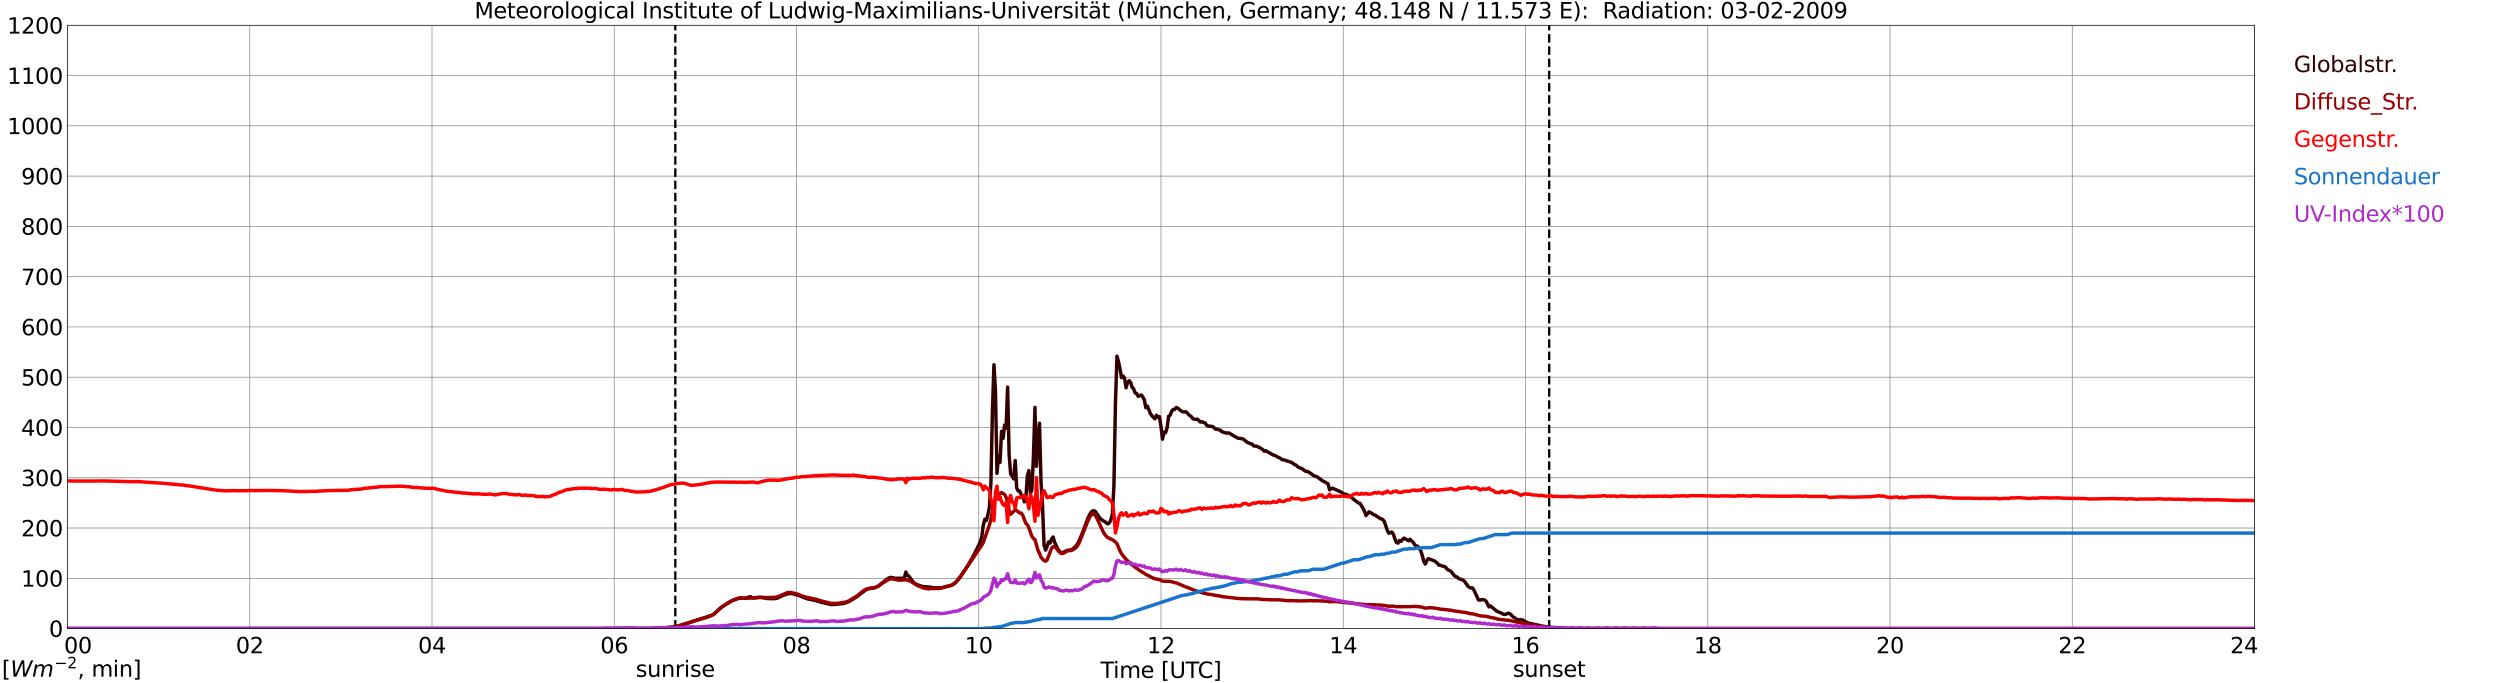 <?xml version="1.0" encoding="utf-8" standalone="no"?>
<!DOCTYPE svg PUBLIC "-//W3C//DTD SVG 1.1//EN"
  "http://www.w3.org/Graphics/SVG/1.1/DTD/svg11.dtd">
<svg xmlns:xlink="http://www.w3.org/1999/xlink" width="1085.4pt" height="296.64pt" viewBox="0 0 1085.4 296.64" xmlns="http://www.w3.org/2000/svg" version="1.1">
 <defs>
  <style type="text/css">*{stroke-linejoin: round; stroke-linecap: butt}</style>
 </defs>
 <g id="figure_1">
  <g id="patch_1">
   <path d="M 0 296.64 
L 1085.4 296.64 
L 1085.4 0 
L 0 0 
z
" style="fill: #ffffff"/>
  </g>
  <g id="axes_1">
   <g id="patch_2">
    <path d="M 29.306 272.909 
L 978.814 272.909 
L 978.814 10.976 
L 29.306 10.976 
z
" style="fill: #ffffff"/>
   </g>
   <g id="patch_3">
    <path d="M 978.814 272.909 
L 978.814 272.909 
L 978.814 10.976 
L 978.814 10.976 
z
" clip-path="url(#pbdfb5fcfbf)" style="fill: #d3d3d3; opacity: 0.25; stroke: #d3d3d3; stroke-linejoin: miter"/>
   </g>
   <g id="matplotlib.axis_1">
    <g id="xtick_1">
     <g id="line2d_1">
      <path d="M 29.306 272.909 
L 29.306 10.976 
" clip-path="url(#pbdfb5fcfbf)" style="fill: none; stroke: #808080; stroke-width: 0.3; stroke-linecap: square"/>
     </g>
     <g id="line2d_2"/>
     <g id="text_1">
      <!--    00 -->
      <g transform="translate(18.733 283.627) scale(0.095 -0.095)">
       <defs>
        <path id="DejaVuSans-20" transform="scale(0.016)"/>
        <path id="DejaVuSans-30" d="M 2034 4250 
Q 1547 4250 1301 3770 
Q 1056 3291 1056 2328 
Q 1056 1369 1301 889 
Q 1547 409 2034 409 
Q 2525 409 2770 889 
Q 3016 1369 3016 2328 
Q 3016 3291 2770 3770 
Q 2525 4250 2034 4250 
z
M 2034 4750 
Q 2819 4750 3233 4129 
Q 3647 3509 3647 2328 
Q 3647 1150 3233 529 
Q 2819 -91 2034 -91 
Q 1250 -91 836 529 
Q 422 1150 422 2328 
Q 422 3509 836 4129 
Q 1250 4750 2034 4750 
z
" transform="scale(0.016)"/>
       </defs>
       <use xlink:href="#DejaVuSans-20"/>
       <use xlink:href="#DejaVuSans-20" transform="translate(31.787 0)"/>
       <use xlink:href="#DejaVuSans-20" transform="translate(63.574 0)"/>
       <use xlink:href="#DejaVuSans-30" transform="translate(95.361 0)"/>
       <use xlink:href="#DejaVuSans-30" transform="translate(158.984 0)"/>
      </g>
     </g>
    </g>
    <g id="xtick_2">
     <g id="line2d_3">
      <path d="M 108.431 272.909 
L 108.431 10.976 
" clip-path="url(#pbdfb5fcfbf)" style="fill: none; stroke: #808080; stroke-width: 0.3; stroke-linecap: square"/>
     </g>
     <g id="line2d_4"/>
     <g id="text_2">
      <!-- 02 -->
      <g transform="translate(102.387 283.627) scale(0.095 -0.095)">
       <defs>
        <path id="DejaVuSans-32" d="M 1228 531 
L 3431 531 
L 3431 0 
L 469 0 
L 469 531 
Q 828 903 1448 1529 
Q 2069 2156 2228 2338 
Q 2531 2678 2651 2914 
Q 2772 3150 2772 3378 
Q 2772 3750 2511 3984 
Q 2250 4219 1831 4219 
Q 1534 4219 1204 4116 
Q 875 4013 500 3803 
L 500 4441 
Q 881 4594 1212 4672 
Q 1544 4750 1819 4750 
Q 2544 4750 2975 4387 
Q 3406 4025 3406 3419 
Q 3406 3131 3298 2873 
Q 3191 2616 2906 2266 
Q 2828 2175 2409 1742 
Q 1991 1309 1228 531 
z
" transform="scale(0.016)"/>
       </defs>
       <use xlink:href="#DejaVuSans-30"/>
       <use xlink:href="#DejaVuSans-32" transform="translate(63.623 0)"/>
      </g>
     </g>
    </g>
    <g id="xtick_3">
     <g id="line2d_5">
      <path d="M 187.557 272.909 
L 187.557 10.976 
" clip-path="url(#pbdfb5fcfbf)" style="fill: none; stroke: #808080; stroke-width: 0.3; stroke-linecap: square"/>
     </g>
     <g id="line2d_6"/>
     <g id="text_3">
      <!-- 04 -->
      <g transform="translate(181.513 283.627) scale(0.095 -0.095)">
       <defs>
        <path id="DejaVuSans-34" d="M 2419 4116 
L 825 1625 
L 2419 1625 
L 2419 4116 
z
M 2253 4666 
L 3047 4666 
L 3047 1625 
L 3713 1625 
L 3713 1100 
L 3047 1100 
L 3047 0 
L 2419 0 
L 2419 1100 
L 313 1100 
L 313 1709 
L 2253 4666 
z
" transform="scale(0.016)"/>
       </defs>
       <use xlink:href="#DejaVuSans-30"/>
       <use xlink:href="#DejaVuSans-34" transform="translate(63.623 0)"/>
      </g>
     </g>
    </g>
    <g id="xtick_4">
     <g id="line2d_7">
      <path d="M 266.683 272.909 
L 266.683 10.976 
" clip-path="url(#pbdfb5fcfbf)" style="fill: none; stroke: #808080; stroke-width: 0.3; stroke-linecap: square"/>
     </g>
     <g id="line2d_8"/>
     <g id="text_4">
      <!-- 06 -->
      <g transform="translate(260.638 283.627) scale(0.095 -0.095)">
       <defs>
        <path id="DejaVuSans-36" d="M 2113 2584 
Q 1688 2584 1439 2293 
Q 1191 2003 1191 1497 
Q 1191 994 1439 701 
Q 1688 409 2113 409 
Q 2538 409 2786 701 
Q 3034 994 3034 1497 
Q 3034 2003 2786 2293 
Q 2538 2584 2113 2584 
z
M 3366 4563 
L 3366 3988 
Q 3128 4100 2886 4159 
Q 2644 4219 2406 4219 
Q 1781 4219 1451 3797 
Q 1122 3375 1075 2522 
Q 1259 2794 1537 2939 
Q 1816 3084 2150 3084 
Q 2853 3084 3261 2657 
Q 3669 2231 3669 1497 
Q 3669 778 3244 343 
Q 2819 -91 2113 -91 
Q 1303 -91 875 529 
Q 447 1150 447 2328 
Q 447 3434 972 4092 
Q 1497 4750 2381 4750 
Q 2619 4750 2861 4703 
Q 3103 4656 3366 4563 
z
" transform="scale(0.016)"/>
       </defs>
       <use xlink:href="#DejaVuSans-30"/>
       <use xlink:href="#DejaVuSans-36" transform="translate(63.623 0)"/>
      </g>
     </g>
    </g>
    <g id="xtick_5">
     <g id="line2d_9">
      <path d="M 345.808 272.909 
L 345.808 10.976 
" clip-path="url(#pbdfb5fcfbf)" style="fill: none; stroke: #808080; stroke-width: 0.3; stroke-linecap: square"/>
     </g>
     <g id="line2d_10"/>
     <g id="text_5">
      <!-- 08 -->
      <g transform="translate(339.764 283.627) scale(0.095 -0.095)">
       <defs>
        <path id="DejaVuSans-38" d="M 2034 2216 
Q 1584 2216 1326 1975 
Q 1069 1734 1069 1313 
Q 1069 891 1326 650 
Q 1584 409 2034 409 
Q 2484 409 2743 651 
Q 3003 894 3003 1313 
Q 3003 1734 2745 1975 
Q 2488 2216 2034 2216 
z
M 1403 2484 
Q 997 2584 770 2862 
Q 544 3141 544 3541 
Q 544 4100 942 4425 
Q 1341 4750 2034 4750 
Q 2731 4750 3128 4425 
Q 3525 4100 3525 3541 
Q 3525 3141 3298 2862 
Q 3072 2584 2669 2484 
Q 3125 2378 3379 2068 
Q 3634 1759 3634 1313 
Q 3634 634 3220 271 
Q 2806 -91 2034 -91 
Q 1263 -91 848 271 
Q 434 634 434 1313 
Q 434 1759 690 2068 
Q 947 2378 1403 2484 
z
M 1172 3481 
Q 1172 3119 1398 2916 
Q 1625 2713 2034 2713 
Q 2441 2713 2670 2916 
Q 2900 3119 2900 3481 
Q 2900 3844 2670 4047 
Q 2441 4250 2034 4250 
Q 1625 4250 1398 4047 
Q 1172 3844 1172 3481 
z
" transform="scale(0.016)"/>
       </defs>
       <use xlink:href="#DejaVuSans-30"/>
       <use xlink:href="#DejaVuSans-38" transform="translate(63.623 0)"/>
      </g>
     </g>
    </g>
    <g id="xtick_6">
     <g id="line2d_11">
      <path d="M 424.934 272.909 
L 424.934 10.976 
" clip-path="url(#pbdfb5fcfbf)" style="fill: none; stroke: #808080; stroke-width: 0.3; stroke-linecap: square"/>
     </g>
     <g id="line2d_12"/>
     <g id="text_6">
      <!-- 10 -->
      <g transform="translate(418.89 283.627) scale(0.095 -0.095)">
       <defs>
        <path id="DejaVuSans-31" d="M 794 531 
L 1825 531 
L 1825 4091 
L 703 3866 
L 703 4441 
L 1819 4666 
L 2450 4666 
L 2450 531 
L 3481 531 
L 3481 0 
L 794 0 
L 794 531 
z
" transform="scale(0.016)"/>
       </defs>
       <use xlink:href="#DejaVuSans-31"/>
       <use xlink:href="#DejaVuSans-30" transform="translate(63.623 0)"/>
      </g>
     </g>
    </g>
    <g id="xtick_7">
     <g id="line2d_13">
      <path d="M 504.06 272.909 
L 504.06 10.976 
" clip-path="url(#pbdfb5fcfbf)" style="fill: none; stroke: #808080; stroke-width: 0.3; stroke-linecap: square"/>
     </g>
     <g id="line2d_14"/>
     <g id="text_7">
      <!-- 12 -->
      <g transform="translate(498.015 283.627) scale(0.095 -0.095)">
       <use xlink:href="#DejaVuSans-31"/>
       <use xlink:href="#DejaVuSans-32" transform="translate(63.623 0)"/>
      </g>
     </g>
    </g>
    <g id="xtick_8">
     <g id="line2d_15">
      <path d="M 583.185 272.909 
L 583.185 10.976 
" clip-path="url(#pbdfb5fcfbf)" style="fill: none; stroke: #808080; stroke-width: 0.3; stroke-linecap: square"/>
     </g>
     <g id="line2d_16"/>
     <g id="text_8">
      <!-- 14 -->
      <g transform="translate(577.141 283.627) scale(0.095 -0.095)">
       <use xlink:href="#DejaVuSans-31"/>
       <use xlink:href="#DejaVuSans-34" transform="translate(63.623 0)"/>
      </g>
     </g>
    </g>
    <g id="xtick_9">
     <g id="line2d_17">
      <path d="M 662.311 272.909 
L 662.311 10.976 
" clip-path="url(#pbdfb5fcfbf)" style="fill: none; stroke: #808080; stroke-width: 0.3; stroke-linecap: square"/>
     </g>
     <g id="line2d_18"/>
     <g id="text_9">
      <!-- 16 -->
      <g transform="translate(656.267 283.627) scale(0.095 -0.095)">
       <use xlink:href="#DejaVuSans-31"/>
       <use xlink:href="#DejaVuSans-36" transform="translate(63.623 0)"/>
      </g>
     </g>
    </g>
    <g id="xtick_10">
     <g id="line2d_19">
      <path d="M 741.437 272.909 
L 741.437 10.976 
" clip-path="url(#pbdfb5fcfbf)" style="fill: none; stroke: #808080; stroke-width: 0.3; stroke-linecap: square"/>
     </g>
     <g id="line2d_20"/>
     <g id="text_10">
      <!-- 18 -->
      <g transform="translate(735.392 283.627) scale(0.095 -0.095)">
       <use xlink:href="#DejaVuSans-31"/>
       <use xlink:href="#DejaVuSans-38" transform="translate(63.623 0)"/>
      </g>
     </g>
    </g>
    <g id="xtick_11">
     <g id="line2d_21">
      <path d="M 820.562 272.909 
L 820.562 10.976 
" clip-path="url(#pbdfb5fcfbf)" style="fill: none; stroke: #808080; stroke-width: 0.3; stroke-linecap: square"/>
     </g>
     <g id="line2d_22"/>
     <g id="text_11">
      <!-- 20 -->
      <g transform="translate(814.518 283.627) scale(0.095 -0.095)">
       <use xlink:href="#DejaVuSans-32"/>
       <use xlink:href="#DejaVuSans-30" transform="translate(63.623 0)"/>
      </g>
     </g>
    </g>
    <g id="xtick_12">
     <g id="line2d_23">
      <path d="M 899.688 272.909 
L 899.688 10.976 
" clip-path="url(#pbdfb5fcfbf)" style="fill: none; stroke: #808080; stroke-width: 0.3; stroke-linecap: square"/>
     </g>
     <g id="line2d_24"/>
     <g id="text_12">
      <!-- 22 -->
      <g transform="translate(893.644 283.627) scale(0.095 -0.095)">
       <use xlink:href="#DejaVuSans-32"/>
       <use xlink:href="#DejaVuSans-32" transform="translate(63.623 0)"/>
      </g>
     </g>
    </g>
    <g id="xtick_13">
     <g id="line2d_25">
      <path d="M 978.814 272.909 
L 978.814 10.976 
" clip-path="url(#pbdfb5fcfbf)" style="fill: none; stroke: #808080; stroke-width: 0.3; stroke-linecap: square"/>
     </g>
     <g id="line2d_26"/>
     <g id="text_13">
      <!-- 24    -->
      <g transform="translate(968.241 283.627) scale(0.095 -0.095)">
       <use xlink:href="#DejaVuSans-32"/>
       <use xlink:href="#DejaVuSans-34" transform="translate(63.623 0)"/>
       <use xlink:href="#DejaVuSans-20" transform="translate(127.246 0)"/>
       <use xlink:href="#DejaVuSans-20" transform="translate(159.033 0)"/>
       <use xlink:href="#DejaVuSans-20" transform="translate(190.82 0)"/>
      </g>
     </g>
    </g>
    <g id="text_14">
     <!-- Time [UTC] -->
     <g transform="translate(477.806 294.322) scale(0.095 -0.095)">
      <defs>
       <path id="DejaVuSans-54" d="M -19 4666 
L 3928 4666 
L 3928 4134 
L 2272 4134 
L 2272 0 
L 1638 0 
L 1638 4134 
L -19 4134 
L -19 4666 
z
" transform="scale(0.016)"/>
       <path id="DejaVuSans-69" d="M 603 3500 
L 1178 3500 
L 1178 0 
L 603 0 
L 603 3500 
z
M 603 4863 
L 1178 4863 
L 1178 4134 
L 603 4134 
L 603 4863 
z
" transform="scale(0.016)"/>
       <path id="DejaVuSans-6d" d="M 3328 2828 
Q 3544 3216 3844 3400 
Q 4144 3584 4550 3584 
Q 5097 3584 5394 3201 
Q 5691 2819 5691 2113 
L 5691 0 
L 5113 0 
L 5113 2094 
Q 5113 2597 4934 2840 
Q 4756 3084 4391 3084 
Q 3944 3084 3684 2787 
Q 3425 2491 3425 1978 
L 3425 0 
L 2847 0 
L 2847 2094 
Q 2847 2600 2669 2842 
Q 2491 3084 2119 3084 
Q 1678 3084 1418 2786 
Q 1159 2488 1159 1978 
L 1159 0 
L 581 0 
L 581 3500 
L 1159 3500 
L 1159 2956 
Q 1356 3278 1631 3431 
Q 1906 3584 2284 3584 
Q 2666 3584 2933 3390 
Q 3200 3197 3328 2828 
z
" transform="scale(0.016)"/>
       <path id="DejaVuSans-65" d="M 3597 1894 
L 3597 1613 
L 953 1613 
Q 991 1019 1311 708 
Q 1631 397 2203 397 
Q 2534 397 2845 478 
Q 3156 559 3463 722 
L 3463 178 
Q 3153 47 2828 -22 
Q 2503 -91 2169 -91 
Q 1331 -91 842 396 
Q 353 884 353 1716 
Q 353 2575 817 3079 
Q 1281 3584 2069 3584 
Q 2775 3584 3186 3129 
Q 3597 2675 3597 1894 
z
M 3022 2063 
Q 3016 2534 2758 2815 
Q 2500 3097 2075 3097 
Q 1594 3097 1305 2825 
Q 1016 2553 972 2059 
L 3022 2063 
z
" transform="scale(0.016)"/>
       <path id="DejaVuSans-5b" d="M 550 4863 
L 1875 4863 
L 1875 4416 
L 1125 4416 
L 1125 -397 
L 1875 -397 
L 1875 -844 
L 550 -844 
L 550 4863 
z
" transform="scale(0.016)"/>
       <path id="DejaVuSans-55" d="M 556 4666 
L 1191 4666 
L 1191 1831 
Q 1191 1081 1462 751 
Q 1734 422 2344 422 
Q 2950 422 3222 751 
Q 3494 1081 3494 1831 
L 3494 4666 
L 4128 4666 
L 4128 1753 
Q 4128 841 3676 375 
Q 3225 -91 2344 -91 
Q 1459 -91 1007 375 
Q 556 841 556 1753 
L 556 4666 
z
" transform="scale(0.016)"/>
       <path id="DejaVuSans-43" d="M 4122 4306 
L 4122 3641 
Q 3803 3938 3442 4084 
Q 3081 4231 2675 4231 
Q 1875 4231 1450 3742 
Q 1025 3253 1025 2328 
Q 1025 1406 1450 917 
Q 1875 428 2675 428 
Q 3081 428 3442 575 
Q 3803 722 4122 1019 
L 4122 359 
Q 3791 134 3420 21 
Q 3050 -91 2638 -91 
Q 1578 -91 968 557 
Q 359 1206 359 2328 
Q 359 3453 968 4101 
Q 1578 4750 2638 4750 
Q 3056 4750 3426 4639 
Q 3797 4528 4122 4306 
z
" transform="scale(0.016)"/>
       <path id="DejaVuSans-5d" d="M 1947 4863 
L 1947 -844 
L 622 -844 
L 622 -397 
L 1369 -397 
L 1369 4416 
L 622 4416 
L 622 4863 
L 1947 4863 
z
" transform="scale(0.016)"/>
      </defs>
      <use xlink:href="#DejaVuSans-54"/>
      <use xlink:href="#DejaVuSans-69" transform="translate(57.959 0)"/>
      <use xlink:href="#DejaVuSans-6d" transform="translate(85.742 0)"/>
      <use xlink:href="#DejaVuSans-65" transform="translate(183.154 0)"/>
      <use xlink:href="#DejaVuSans-20" transform="translate(244.678 0)"/>
      <use xlink:href="#DejaVuSans-5b" transform="translate(276.465 0)"/>
      <use xlink:href="#DejaVuSans-55" transform="translate(315.479 0)"/>
      <use xlink:href="#DejaVuSans-54" transform="translate(388.672 0)"/>
      <use xlink:href="#DejaVuSans-43" transform="translate(443.881 0)"/>
      <use xlink:href="#DejaVuSans-5d" transform="translate(513.705 0)"/>
     </g>
    </g>
   </g>
   <g id="matplotlib.axis_2">
    <g id="ytick_1">
     <g id="line2d_27">
      <path d="M 29.306 272.909 
L 978.814 272.909 
" clip-path="url(#pbdfb5fcfbf)" style="fill: none; stroke: #808080; stroke-width: 0.3; stroke-linecap: square"/>
     </g>
     <g id="line2d_28"/>
     <g id="text_15">
      <!-- 0 -->
      <g transform="translate(21.261 276.518) scale(0.095 -0.095)">
       <use xlink:href="#DejaVuSans-30"/>
      </g>
     </g>
    </g>
    <g id="ytick_2">
     <g id="line2d_29">
      <path d="M 29.306 251.081 
L 978.814 251.081 
" clip-path="url(#pbdfb5fcfbf)" style="fill: none; stroke: #808080; stroke-width: 0.3; stroke-linecap: square"/>
     </g>
     <g id="line2d_30"/>
     <g id="text_16">
      <!-- 100 -->
      <g transform="translate(9.173 254.69) scale(0.095 -0.095)">
       <use xlink:href="#DejaVuSans-31"/>
       <use xlink:href="#DejaVuSans-30" transform="translate(63.623 0)"/>
       <use xlink:href="#DejaVuSans-30" transform="translate(127.246 0)"/>
      </g>
     </g>
    </g>
    <g id="ytick_3">
     <g id="line2d_31">
      <path d="M 29.306 229.253 
L 978.814 229.253 
" clip-path="url(#pbdfb5fcfbf)" style="fill: none; stroke: #808080; stroke-width: 0.3; stroke-linecap: square"/>
     </g>
     <g id="line2d_32"/>
     <g id="text_17">
      <!-- 200 -->
      <g transform="translate(9.173 232.863) scale(0.095 -0.095)">
       <use xlink:href="#DejaVuSans-32"/>
       <use xlink:href="#DejaVuSans-30" transform="translate(63.623 0)"/>
       <use xlink:href="#DejaVuSans-30" transform="translate(127.246 0)"/>
      </g>
     </g>
    </g>
    <g id="ytick_4">
     <g id="line2d_33">
      <path d="M 29.306 207.426 
L 978.814 207.426 
" clip-path="url(#pbdfb5fcfbf)" style="fill: none; stroke: #808080; stroke-width: 0.3; stroke-linecap: square"/>
     </g>
     <g id="line2d_34"/>
     <g id="text_18">
      <!-- 300 -->
      <g transform="translate(9.173 211.035) scale(0.095 -0.095)">
       <defs>
        <path id="DejaVuSans-33" d="M 2597 2516 
Q 3050 2419 3304 2112 
Q 3559 1806 3559 1356 
Q 3559 666 3084 287 
Q 2609 -91 1734 -91 
Q 1441 -91 1130 -33 
Q 819 25 488 141 
L 488 750 
Q 750 597 1062 519 
Q 1375 441 1716 441 
Q 2309 441 2620 675 
Q 2931 909 2931 1356 
Q 2931 1769 2642 2001 
Q 2353 2234 1838 2234 
L 1294 2234 
L 1294 2753 
L 1863 2753 
Q 2328 2753 2575 2939 
Q 2822 3125 2822 3475 
Q 2822 3834 2567 4026 
Q 2313 4219 1838 4219 
Q 1578 4219 1281 4162 
Q 984 4106 628 3988 
L 628 4550 
Q 988 4650 1302 4700 
Q 1616 4750 1894 4750 
Q 2613 4750 3031 4423 
Q 3450 4097 3450 3541 
Q 3450 3153 3228 2886 
Q 3006 2619 2597 2516 
z
" transform="scale(0.016)"/>
       </defs>
       <use xlink:href="#DejaVuSans-33"/>
       <use xlink:href="#DejaVuSans-30" transform="translate(63.623 0)"/>
       <use xlink:href="#DejaVuSans-30" transform="translate(127.246 0)"/>
      </g>
     </g>
    </g>
    <g id="ytick_5">
     <g id="line2d_35">
      <path d="M 29.306 185.598 
L 978.814 185.598 
" clip-path="url(#pbdfb5fcfbf)" style="fill: none; stroke: #808080; stroke-width: 0.3; stroke-linecap: square"/>
     </g>
     <g id="line2d_36"/>
     <g id="text_19">
      <!-- 400 -->
      <g transform="translate(9.173 189.207) scale(0.095 -0.095)">
       <use xlink:href="#DejaVuSans-34"/>
       <use xlink:href="#DejaVuSans-30" transform="translate(63.623 0)"/>
       <use xlink:href="#DejaVuSans-30" transform="translate(127.246 0)"/>
      </g>
     </g>
    </g>
    <g id="ytick_6">
     <g id="line2d_37">
      <path d="M 29.306 163.77 
L 978.814 163.77 
" clip-path="url(#pbdfb5fcfbf)" style="fill: none; stroke: #808080; stroke-width: 0.3; stroke-linecap: square"/>
     </g>
     <g id="line2d_38"/>
     <g id="text_20">
      <!-- 500 -->
      <g transform="translate(9.173 167.379) scale(0.095 -0.095)">
       <defs>
        <path id="DejaVuSans-35" d="M 691 4666 
L 3169 4666 
L 3169 4134 
L 1269 4134 
L 1269 2991 
Q 1406 3038 1543 3061 
Q 1681 3084 1819 3084 
Q 2600 3084 3056 2656 
Q 3513 2228 3513 1497 
Q 3513 744 3044 326 
Q 2575 -91 1722 -91 
Q 1428 -91 1123 -41 
Q 819 9 494 109 
L 494 744 
Q 775 591 1075 516 
Q 1375 441 1709 441 
Q 2250 441 2565 725 
Q 2881 1009 2881 1497 
Q 2881 1984 2565 2268 
Q 2250 2553 1709 2553 
Q 1456 2553 1204 2497 
Q 953 2441 691 2322 
L 691 4666 
z
" transform="scale(0.016)"/>
       </defs>
       <use xlink:href="#DejaVuSans-35"/>
       <use xlink:href="#DejaVuSans-30" transform="translate(63.623 0)"/>
       <use xlink:href="#DejaVuSans-30" transform="translate(127.246 0)"/>
      </g>
     </g>
    </g>
    <g id="ytick_7">
     <g id="line2d_39">
      <path d="M 29.306 141.942 
L 978.814 141.942 
" clip-path="url(#pbdfb5fcfbf)" style="fill: none; stroke: #808080; stroke-width: 0.3; stroke-linecap: square"/>
     </g>
     <g id="line2d_40"/>
     <g id="text_21">
      <!-- 600 -->
      <g transform="translate(9.173 145.551) scale(0.095 -0.095)">
       <use xlink:href="#DejaVuSans-36"/>
       <use xlink:href="#DejaVuSans-30" transform="translate(63.623 0)"/>
       <use xlink:href="#DejaVuSans-30" transform="translate(127.246 0)"/>
      </g>
     </g>
    </g>
    <g id="ytick_8">
     <g id="line2d_41">
      <path d="M 29.306 120.114 
L 978.814 120.114 
" clip-path="url(#pbdfb5fcfbf)" style="fill: none; stroke: #808080; stroke-width: 0.3; stroke-linecap: square"/>
     </g>
     <g id="line2d_42"/>
     <g id="text_22">
      <!-- 700 -->
      <g transform="translate(9.173 123.724) scale(0.095 -0.095)">
       <defs>
        <path id="DejaVuSans-37" d="M 525 4666 
L 3525 4666 
L 3525 4397 
L 1831 0 
L 1172 0 
L 2766 4134 
L 525 4134 
L 525 4666 
z
" transform="scale(0.016)"/>
       </defs>
       <use xlink:href="#DejaVuSans-37"/>
       <use xlink:href="#DejaVuSans-30" transform="translate(63.623 0)"/>
       <use xlink:href="#DejaVuSans-30" transform="translate(127.246 0)"/>
      </g>
     </g>
    </g>
    <g id="ytick_9">
     <g id="line2d_43">
      <path d="M 29.306 98.287 
L 978.814 98.287 
" clip-path="url(#pbdfb5fcfbf)" style="fill: none; stroke: #808080; stroke-width: 0.3; stroke-linecap: square"/>
     </g>
     <g id="line2d_44"/>
     <g id="text_23">
      <!-- 800 -->
      <g transform="translate(9.173 101.896) scale(0.095 -0.095)">
       <use xlink:href="#DejaVuSans-38"/>
       <use xlink:href="#DejaVuSans-30" transform="translate(63.623 0)"/>
       <use xlink:href="#DejaVuSans-30" transform="translate(127.246 0)"/>
      </g>
     </g>
    </g>
    <g id="ytick_10">
     <g id="line2d_45">
      <path d="M 29.306 76.459 
L 978.814 76.459 
" clip-path="url(#pbdfb5fcfbf)" style="fill: none; stroke: #808080; stroke-width: 0.3; stroke-linecap: square"/>
     </g>
     <g id="line2d_46"/>
     <g id="text_24">
      <!-- 900 -->
      <g transform="translate(9.173 80.068) scale(0.095 -0.095)">
       <defs>
        <path id="DejaVuSans-39" d="M 703 97 
L 703 672 
Q 941 559 1184 500 
Q 1428 441 1663 441 
Q 2288 441 2617 861 
Q 2947 1281 2994 2138 
Q 2813 1869 2534 1725 
Q 2256 1581 1919 1581 
Q 1219 1581 811 2004 
Q 403 2428 403 3163 
Q 403 3881 828 4315 
Q 1253 4750 1959 4750 
Q 2769 4750 3195 4129 
Q 3622 3509 3622 2328 
Q 3622 1225 3098 567 
Q 2575 -91 1691 -91 
Q 1453 -91 1209 -44 
Q 966 3 703 97 
z
M 1959 2075 
Q 2384 2075 2632 2365 
Q 2881 2656 2881 3163 
Q 2881 3666 2632 3958 
Q 2384 4250 1959 4250 
Q 1534 4250 1286 3958 
Q 1038 3666 1038 3163 
Q 1038 2656 1286 2365 
Q 1534 2075 1959 2075 
z
" transform="scale(0.016)"/>
       </defs>
       <use xlink:href="#DejaVuSans-39"/>
       <use xlink:href="#DejaVuSans-30" transform="translate(63.623 0)"/>
       <use xlink:href="#DejaVuSans-30" transform="translate(127.246 0)"/>
      </g>
     </g>
    </g>
    <g id="ytick_11">
     <g id="line2d_47">
      <path d="M 29.306 54.631 
L 978.814 54.631 
" clip-path="url(#pbdfb5fcfbf)" style="fill: none; stroke: #808080; stroke-width: 0.3; stroke-linecap: square"/>
     </g>
     <g id="line2d_48"/>
     <g id="text_25">
      <!-- 1000 -->
      <g transform="translate(3.128 58.24) scale(0.095 -0.095)">
       <use xlink:href="#DejaVuSans-31"/>
       <use xlink:href="#DejaVuSans-30" transform="translate(63.623 0)"/>
       <use xlink:href="#DejaVuSans-30" transform="translate(127.246 0)"/>
       <use xlink:href="#DejaVuSans-30" transform="translate(190.869 0)"/>
      </g>
     </g>
    </g>
    <g id="ytick_12">
     <g id="line2d_49">
      <path d="M 29.306 32.803 
L 978.814 32.803 
" clip-path="url(#pbdfb5fcfbf)" style="fill: none; stroke: #808080; stroke-width: 0.3; stroke-linecap: square"/>
     </g>
     <g id="line2d_50"/>
     <g id="text_26">
      <!-- 1100 -->
      <g transform="translate(3.128 36.413) scale(0.095 -0.095)">
       <use xlink:href="#DejaVuSans-31"/>
       <use xlink:href="#DejaVuSans-31" transform="translate(63.623 0)"/>
       <use xlink:href="#DejaVuSans-30" transform="translate(127.246 0)"/>
       <use xlink:href="#DejaVuSans-30" transform="translate(190.869 0)"/>
      </g>
     </g>
    </g>
    <g id="ytick_13">
     <g id="line2d_51">
      <path d="M 29.306 10.976 
L 978.814 10.976 
" clip-path="url(#pbdfb5fcfbf)" style="fill: none; stroke: #808080; stroke-width: 0.3; stroke-linecap: square"/>
     </g>
     <g id="line2d_52"/>
     <g id="text_27">
      <!-- 1200 -->
      <g transform="translate(3.128 14.585) scale(0.095 -0.095)">
       <use xlink:href="#DejaVuSans-31"/>
       <use xlink:href="#DejaVuSans-32" transform="translate(63.623 0)"/>
       <use xlink:href="#DejaVuSans-30" transform="translate(127.246 0)"/>
       <use xlink:href="#DejaVuSans-30" transform="translate(190.869 0)"/>
      </g>
     </g>
    </g>
   </g>
   <g id="line2d_53">
    <path d="M 293.19 272.909 
L 293.19 10.976 
" clip-path="url(#pbdfb5fcfbf)" style="fill: none; stroke-dasharray: 3.7,1.6; stroke-dashoffset: 0; stroke: #000000"/>
   </g>
   <g id="line2d_54">
    <path d="M 672.597 272.909 
L 672.597 10.976 
" clip-path="url(#pbdfb5fcfbf)" style="fill: none; stroke-dasharray: 3.7,1.6; stroke-dashoffset: 0; stroke: #000000"/>
   </g>
   <g id="line2d_55">
    <path d="M 29.306 272.909 
L 285.145 272.867 
L 286.464 272.743 
L 287.783 272.662 
L 291.08 272.335 
L 292.399 272.171 
L 293.717 271.966 
L 297.014 271.106 
L 300.971 269.713 
L 308.883 267.216 
L 310.202 266.356 
L 311.521 265.166 
L 313.499 263.446 
L 315.477 262.22 
L 318.114 260.663 
L 320.093 260.009 
L 320.752 259.803 
L 322.071 259.679 
L 324.049 259.679 
L 325.368 259.107 
L 326.027 259.149 
L 326.686 259.557 
L 327.346 259.64 
L 328.665 259.393 
L 329.983 259.271 
L 331.302 259.515 
L 332.621 259.803 
L 333.94 259.884 
L 335.918 259.926 
L 337.236 259.762 
L 337.896 259.515 
L 339.874 258.533 
L 341.852 257.837 
L 343.171 257.673 
L 343.83 257.714 
L 346.468 258.411 
L 349.765 259.72 
L 350.424 259.967 
L 354.38 260.786 
L 356.359 261.44 
L 360.974 262.506 
L 364.93 262.178 
L 366.249 262.015 
L 368.227 261.318 
L 368.887 260.991 
L 370.865 259.762 
L 372.184 258.943 
L 375.481 256.403 
L 376.799 255.667 
L 379.437 255.257 
L 380.096 255.093 
L 381.415 254.397 
L 385.371 251.243 
L 386.031 250.876 
L 386.69 250.671 
L 388.009 250.915 
L 388.668 251.079 
L 391.965 251.04 
L 392.624 250.876 
L 393.284 248.377 
L 393.943 249.852 
L 394.603 250.138 
L 396.581 252.923 
L 397.899 253.742 
L 399.878 254.438 
L 401.196 254.724 
L 403.834 254.888 
L 405.153 255.215 
L 409.109 255.176 
L 411.746 254.397 
L 413.065 254.152 
L 414.384 253.373 
L 415.703 252.063 
L 417.022 250.383 
L 420.318 245.347 
L 422.297 241.865 
L 424.275 238.015 
L 425.593 235.232 
L 426.253 233.06 
L 426.912 227.941 
L 427.572 225.444 
L 428.231 225.935 
L 428.89 223.561 
L 429.55 220.324 
L 430.209 209.717 
L 430.869 178.552 
L 431.528 158.363 
L 432.187 169.421 
L 432.847 205.5 
L 433.506 198.005 
L 434.165 200.79 
L 434.825 187.276 
L 435.484 190.347 
L 436.144 184.533 
L 436.803 185.925 
L 437.462 168.068 
L 438.122 197.391 
L 438.781 205.828 
L 439.44 206.646 
L 440.1 207.917 
L 440.759 199.93 
L 441.419 211.887 
L 442.078 213.157 
L 442.737 213.199 
L 443.397 214.919 
L 444.056 215.246 
L 444.716 217.907 
L 445.375 216.353 
L 446.034 206.688 
L 446.694 204.313 
L 447.353 214.303 
L 448.012 212.625 
L 448.672 198.293 
L 449.331 176.873 
L 449.991 202.468 
L 450.65 190.919 
L 451.309 183.753 
L 451.969 209.349 
L 452.628 219.874 
L 453.287 236.664 
L 453.947 238.836 
L 454.606 237.279 
L 455.266 235.271 
L 455.925 235.765 
L 456.584 233.92 
L 457.244 233.143 
L 457.903 235.518 
L 459.222 238.303 
L 459.881 239.285 
L 460.541 239.859 
L 461.2 239.94 
L 461.859 239.696 
L 463.178 238.999 
L 465.156 238.672 
L 465.816 238.262 
L 467.134 237.074 
L 467.794 236.214 
L 468.453 234.944 
L 469.772 231.792 
L 472.409 224.829 
L 473.069 223.436 
L 473.728 222.371 
L 474.388 221.799 
L 475.047 221.758 
L 475.706 222.249 
L 477.685 225.198 
L 478.344 225.567 
L 479.003 226.221 
L 479.663 226.385 
L 480.322 227.081 
L 480.981 227.409 
L 481.641 227.001 
L 482.3 225.689 
L 482.96 223.028 
L 483.619 210.988 
L 484.278 175.236 
L 484.938 154.637 
L 485.597 156.971 
L 486.256 160.083 
L 486.916 163.973 
L 487.575 163.277 
L 488.235 164.137 
L 488.894 168.356 
L 489.553 166.02 
L 490.213 165.285 
L 490.872 165.981 
L 491.532 168.151 
L 492.191 168.847 
L 492.85 170.648 
L 493.51 170.853 
L 494.169 172.082 
L 495.488 171.469 
L 496.147 172.329 
L 496.807 173.555 
L 497.466 176.995 
L 498.125 176.301 
L 499.444 179.536 
L 500.103 180.518 
L 501.422 181.828 
L 502.082 180.272 
L 502.741 181.132 
L 503.4 180.887 
L 504.06 185.268 
L 504.719 190.675 
L 505.379 187.604 
L 506.038 187.848 
L 506.697 185.842 
L 507.357 180.724 
L 508.016 180.313 
L 508.675 178.552 
L 509.335 177.775 
L 509.994 177.775 
L 510.654 176.915 
L 511.313 177.161 
L 512.632 178.307 
L 513.291 178.676 
L 513.95 178.881 
L 514.61 178.715 
L 515.269 179.045 
L 515.929 179.864 
L 517.247 180.929 
L 517.907 181.747 
L 518.566 181.992 
L 519.226 182.116 
L 519.885 181.992 
L 521.204 183.262 
L 521.863 183.057 
L 522.522 183.467 
L 523.182 183.59 
L 523.841 184.572 
L 524.501 184.941 
L 525.819 185.104 
L 526.479 185.187 
L 527.797 186.333 
L 528.457 186.253 
L 529.116 186.619 
L 529.776 186.702 
L 530.435 187.44 
L 531.754 187.809 
L 532.413 188.053 
L 533.073 187.931 
L 533.732 188.053 
L 535.71 189.282 
L 537.688 190.347 
L 538.348 190.265 
L 539.007 190.47 
L 539.666 190.553 
L 541.644 192.148 
L 542.304 192.353 
L 542.963 192.681 
L 543.623 192.805 
L 544.282 193.582 
L 545.601 193.746 
L 546.919 194.359 
L 548.238 195.18 
L 548.898 195.916 
L 549.557 195.713 
L 552.854 197.596 
L 553.513 197.719 
L 554.832 198.496 
L 555.491 198.742 
L 556.81 199.644 
L 557.47 199.683 
L 560.766 200.748 
L 562.085 201.733 
L 562.745 201.936 
L 563.404 202.674 
L 565.382 203.534 
L 566.701 204.557 
L 567.36 204.64 
L 568.02 204.885 
L 569.338 205.703 
L 569.998 206.319 
L 570.657 206.646 
L 571.317 206.81 
L 571.976 207.096 
L 573.295 208.12 
L 573.954 208.613 
L 576.592 210.045 
L 577.251 212.666 
L 577.91 212.175 
L 578.57 211.97 
L 581.867 213.443 
L 582.526 213.812 
L 583.185 214.386 
L 583.845 214.467 
L 585.164 214.919 
L 585.823 215.369 
L 586.482 215.657 
L 587.801 216.883 
L 589.779 218.359 
L 590.439 218.523 
L 591.098 219.546 
L 592.417 221.963 
L 593.076 223.847 
L 594.395 222.207 
L 595.714 222.945 
L 596.373 223.478 
L 597.032 223.641 
L 599.011 224.993 
L 600.329 225.567 
L 600.989 226.344 
L 602.307 230.236 
L 602.967 231.504 
L 604.286 231.013 
L 604.945 231.956 
L 605.604 233.92 
L 606.264 235.518 
L 606.923 235.804 
L 607.582 234.658 
L 608.242 235.068 
L 608.901 234.208 
L 609.561 233.634 
L 611.539 234.78 
L 612.198 234.125 
L 612.858 234.863 
L 613.517 235.396 
L 614.176 236.461 
L 614.836 237.033 
L 615.495 237.155 
L 616.814 239.08 
L 617.473 241.047 
L 618.133 243.668 
L 618.792 244.895 
L 619.451 243.422 
L 620.111 242.52 
L 622.748 243.505 
L 624.067 244.528 
L 624.726 245.347 
L 625.386 245.428 
L 626.045 245.716 
L 626.705 245.838 
L 627.364 246.085 
L 628.683 247.436 
L 629.342 247.68 
L 630.001 248.091 
L 631.32 249.811 
L 631.98 250.302 
L 632.639 250.548 
L 633.298 251.162 
L 635.276 251.9 
L 635.936 252.513 
L 637.255 254.438 
L 637.914 255.012 
L 638.573 255.257 
L 639.233 255.215 
L 639.892 256.117 
L 641.87 260.417 
L 642.53 260.58 
L 643.189 260.336 
L 643.848 260.336 
L 644.508 260.5 
L 645.167 260.949 
L 646.486 263.488 
L 647.145 263.08 
L 649.783 265.332 
L 651.761 266.151 
L 652.42 266.559 
L 653.08 266.764 
L 653.739 266.723 
L 654.399 266.395 
L 655.058 266.232 
L 655.717 266.601 
L 657.036 267.912 
L 658.355 268.731 
L 659.014 269.058 
L 659.674 269.139 
L 660.333 269.017 
L 660.992 269.139 
L 662.97 270.246 
L 663.63 270.532 
L 666.927 271.228 
L 670.224 271.966 
L 674.839 272.498 
L 675.499 272.498 
L 676.158 272.621 
L 676.817 272.579 
L 678.796 272.743 
L 682.752 272.909 
L 978.154 272.909 
L 978.154 272.909 
" clip-path="url(#pbdfb5fcfbf)" style="fill: none; stroke: #330000; stroke-width: 1.5; stroke-linecap: square"/>
   </g>
   <g id="line2d_56">
    <path d="M 29.306 272.909 
L 284.486 272.909 
L 285.145 272.778 
L 287.124 272.693 
L 291.739 272.315 
L 293.717 271.979 
L 302.949 269.126 
L 306.905 268.035 
L 309.543 266.943 
L 310.202 266.481 
L 312.839 263.879 
L 316.136 261.696 
L 317.455 260.941 
L 318.774 260.351 
L 320.093 259.806 
L 321.411 259.555 
L 322.73 259.64 
L 324.049 259.764 
L 331.302 259.345 
L 332.621 259.428 
L 336.577 259.345 
L 337.896 259.009 
L 341.852 257.289 
L 343.171 257.204 
L 345.149 257.623 
L 347.127 258.254 
L 348.446 258.882 
L 352.402 259.806 
L 353.721 260.059 
L 354.38 260.185 
L 356.359 260.856 
L 360.974 261.988 
L 363.612 261.947 
L 366.909 261.443 
L 367.568 261.277 
L 368.887 260.687 
L 370.865 259.428 
L 372.184 258.673 
L 374.821 256.49 
L 376.14 255.735 
L 377.459 255.399 
L 380.096 255.021 
L 381.415 254.392 
L 383.393 253.006 
L 386.031 251.454 
L 386.69 251.328 
L 388.009 251.411 
L 389.987 251.873 
L 391.306 251.873 
L 392.624 251.705 
L 393.284 251.705 
L 394.603 252.083 
L 395.262 252.334 
L 398.559 254.349 
L 399.878 254.853 
L 401.196 255.357 
L 403.175 255.652 
L 404.493 255.525 
L 407.79 255.484 
L 413.065 254.098 
L 414.384 253.301 
L 415.703 251.956 
L 417.681 249.272 
L 421.637 243.561 
L 425.593 237.644 
L 426.253 236.721 
L 426.912 235.461 
L 429.55 227.989 
L 430.209 225.512 
L 431.528 218.628 
L 432.187 215.941 
L 432.847 215.731 
L 433.506 214.472 
L 434.165 214.347 
L 434.825 213.801 
L 436.144 214.725 
L 436.803 215.858 
L 437.462 218.082 
L 438.122 221.734 
L 438.781 223.288 
L 440.1 221.987 
L 440.759 221.441 
L 441.419 221.651 
L 442.078 222.238 
L 442.737 222.657 
L 443.397 222.784 
L 444.056 223.748 
L 445.375 227.232 
L 446.034 227.821 
L 446.694 229.122 
L 448.012 232.901 
L 448.672 233.739 
L 449.331 234.285 
L 450.65 238.903 
L 451.309 240.246 
L 451.969 241.966 
L 453.287 243.393 
L 453.947 243.647 
L 454.606 243.101 
L 456.584 237.978 
L 457.244 237.349 
L 457.903 237.391 
L 458.563 238.021 
L 459.881 239.659 
L 460.541 240.204 
L 461.2 240.329 
L 461.859 240.119 
L 463.178 239.281 
L 463.838 239.113 
L 465.156 238.986 
L 465.816 238.692 
L 467.134 237.812 
L 467.794 237.013 
L 468.453 235.795 
L 469.772 232.606 
L 472.409 225.931 
L 473.069 224.63 
L 473.728 223.58 
L 474.388 223.12 
L 475.047 223.329 
L 475.706 224.043 
L 476.366 225.261 
L 479.003 230.969 
L 479.663 232.06 
L 480.322 232.857 
L 480.981 233.403 
L 482.96 234.326 
L 484.278 235.334 
L 484.938 236.048 
L 486.256 239.154 
L 486.916 240.414 
L 488.894 242.848 
L 491.532 245.284 
L 492.191 245.703 
L 492.85 246.331 
L 493.51 246.709 
L 494.828 247.717 
L 496.807 248.892 
L 497.466 249.396 
L 498.785 249.983 
L 500.763 251.074 
L 502.741 251.537 
L 503.4 251.62 
L 504.719 252.334 
L 508.016 252.419 
L 511.313 253.257 
L 511.972 253.637 
L 512.632 253.847 
L 513.95 254.475 
L 515.929 255.189 
L 517.907 256.029 
L 519.226 256.531 
L 520.544 256.911 
L 521.863 257.33 
L 522.522 257.54 
L 523.182 257.623 
L 523.841 257.835 
L 526.479 258.212 
L 527.797 258.505 
L 529.776 258.799 
L 530.435 259.009 
L 537.688 259.849 
L 539.666 259.932 
L 541.644 259.974 
L 546.26 260.017 
L 547.579 260.227 
L 551.535 260.395 
L 555.491 260.436 
L 558.788 260.773 
L 559.448 260.814 
L 560.107 260.731 
L 564.063 260.897 
L 568.679 260.814 
L 569.338 260.773 
L 569.998 260.856 
L 571.976 260.814 
L 572.635 260.897 
L 573.954 260.897 
L 576.592 261.109 
L 577.251 261.277 
L 578.57 261.192 
L 579.889 261.15 
L 585.164 261.737 
L 586.482 261.822 
L 588.46 262.032 
L 593.736 262.619 
L 594.395 262.493 
L 597.032 262.578 
L 597.692 262.661 
L 599.011 262.661 
L 600.329 262.787 
L 602.967 263.206 
L 604.945 263.165 
L 606.264 263.416 
L 612.198 263.374 
L 613.517 263.291 
L 615.495 263.333 
L 617.473 263.625 
L 618.792 264.047 
L 620.77 263.837 
L 622.089 263.92 
L 624.067 264.215 
L 625.386 264.466 
L 628.023 264.717 
L 629.342 264.885 
L 630.001 264.929 
L 630.661 265.138 
L 636.595 265.976 
L 637.914 266.354 
L 639.892 266.607 
L 642.53 267.362 
L 645.167 267.572 
L 647.805 268.203 
L 648.464 268.286 
L 650.442 268.831 
L 654.399 269.294 
L 655.058 269.294 
L 659.014 270.217 
L 668.905 271.979 
L 672.202 272.483 
L 673.521 272.736 
L 675.499 272.819 
L 676.817 272.909 
L 978.154 272.909 
L 978.154 272.909 
" clip-path="url(#pbdfb5fcfbf)" style="fill: none; stroke: #990000; stroke-width: 1.5; stroke-linecap: square"/>
   </g>
   <g id="line2d_57">
    <path d="M 29.306 208.755 
L 31.943 208.86 
L 33.262 208.831 
L 37.218 208.868 
L 39.856 208.868 
L 44.472 208.788 
L 45.79 208.825 
L 57.659 209.13 
L 58.319 209.03 
L 58.978 209.126 
L 59.637 209.078 
L 60.956 209.15 
L 62.934 209.314 
L 70.187 209.776 
L 76.781 210.37 
L 78.759 210.584 
L 79.419 210.536 
L 80.737 210.82 
L 82.056 210.951 
L 93.925 212.826 
L 97.881 213.101 
L 101.178 213.003 
L 102.497 213.061 
L 107.113 213.057 
L 107.772 212.968 
L 108.431 213.016 
L 109.091 212.913 
L 110.41 213.04 
L 112.388 212.974 
L 117.003 212.946 
L 118.982 212.97 
L 120.3 212.968 
L 120.96 213.055 
L 122.278 213.011 
L 130.191 213.43 
L 134.147 213.38 
L 136.785 213.288 
L 137.444 213.33 
L 138.104 213.21 
L 139.422 213.181 
L 142.06 213.011 
L 144.038 212.97 
L 151.291 212.869 
L 151.951 212.682 
L 154.588 212.452 
L 156.566 212.374 
L 157.885 212.088 
L 159.204 211.95 
L 161.841 211.651 
L 162.501 211.558 
L 163.16 211.606 
L 164.479 211.337 
L 173.71 211.082 
L 174.37 211.162 
L 175.029 211.101 
L 176.348 211.276 
L 177.666 211.311 
L 178.326 211.49 
L 179.645 211.61 
L 180.304 211.686 
L 180.963 211.56 
L 181.623 211.739 
L 185.579 212.005 
L 188.217 212.003 
L 190.195 212.511 
L 192.173 212.893 
L 193.492 213.175 
L 196.129 213.52 
L 201.404 214.096 
L 202.063 214.07 
L 203.382 214.21 
L 205.36 214.404 
L 206.02 214.472 
L 206.679 214.356 
L 207.339 214.445 
L 207.998 214.399 
L 209.317 214.561 
L 211.954 214.646 
L 212.614 214.428 
L 214.592 214.823 
L 215.251 214.847 
L 217.889 214.293 
L 219.867 214.273 
L 221.186 214.618 
L 224.482 214.871 
L 225.142 214.642 
L 226.461 215.028 
L 227.12 215.05 
L 228.439 214.96 
L 229.098 215.146 
L 230.417 215.107 
L 231.736 215.142 
L 233.054 215.628 
L 233.714 215.476 
L 234.373 215.681 
L 235.692 215.454 
L 236.351 215.7 
L 238.329 215.609 
L 238.989 215.388 
L 240.308 214.834 
L 241.626 214.375 
L 242.945 213.666 
L 243.604 213.566 
L 244.264 213.341 
L 244.923 212.976 
L 246.242 212.516 
L 247.561 212.463 
L 248.88 212.145 
L 250.198 212.164 
L 250.858 211.955 
L 256.133 211.966 
L 256.792 212.11 
L 258.77 212.086 
L 260.089 212.42 
L 261.408 212.509 
L 262.067 212.372 
L 263.386 212.503 
L 265.364 212.717 
L 266.683 212.452 
L 267.342 212.655 
L 269.32 212.627 
L 269.98 212.455 
L 271.298 212.948 
L 272.617 212.981 
L 273.936 213.271 
L 275.255 213.45 
L 276.573 213.638 
L 280.53 213.494 
L 281.189 213.288 
L 281.849 213.393 
L 284.486 212.736 
L 288.442 211.448 
L 291.08 210.466 
L 293.058 210.174 
L 293.717 209.968 
L 295.036 209.861 
L 295.696 209.735 
L 297.014 209.763 
L 299.652 210.621 
L 300.311 210.724 
L 302.289 210.547 
L 305.586 210.047 
L 306.905 209.709 
L 307.564 209.698 
L 308.224 209.48 
L 310.861 209.279 
L 318.114 209.342 
L 318.774 209.283 
L 319.433 209.39 
L 321.411 209.331 
L 323.39 209.44 
L 326.686 209.268 
L 328.665 209.593 
L 329.324 209.545 
L 330.643 209.074 
L 333.94 208.41 
L 337.896 208.517 
L 339.215 208.375 
L 339.874 208.296 
L 340.533 208.059 
L 341.852 207.912 
L 342.512 207.705 
L 343.83 207.626 
L 345.808 207.214 
L 347.127 207.137 
L 348.446 206.913 
L 349.105 206.958 
L 354.38 206.489 
L 356.359 206.437 
L 357.677 206.376 
L 361.634 206.216 
L 365.59 206.358 
L 366.909 206.371 
L 368.887 206.404 
L 369.546 206.406 
L 370.206 206.247 
L 371.524 206.439 
L 376.14 207.009 
L 376.799 207.223 
L 380.096 207.257 
L 380.756 207.447 
L 382.734 207.626 
L 384.053 207.89 
L 384.712 207.958 
L 385.371 208.165 
L 387.349 208.294 
L 389.328 208.052 
L 389.987 207.86 
L 390.646 207.984 
L 391.306 207.871 
L 392.624 208.061 
L 393.284 209.517 
L 393.943 207.626 
L 394.603 208.122 
L 395.262 207.762 
L 397.24 207.609 
L 399.218 207.703 
L 400.537 207.484 
L 401.196 207.43 
L 401.856 207.489 
L 402.515 207.281 
L 403.175 207.338 
L 403.834 207.275 
L 404.493 207.096 
L 405.153 207.303 
L 407.131 207.458 
L 407.79 207.332 
L 408.45 207.399 
L 409.109 207.286 
L 411.087 207.463 
L 411.746 207.674 
L 412.406 207.561 
L 413.065 207.716 
L 414.384 207.727 
L 416.362 208.093 
L 417.022 208.096 
L 417.681 208.392 
L 422.297 209.514 
L 422.956 209.811 
L 424.934 210.025 
L 425.593 210.224 
L 426.253 210.999 
L 426.912 212.653 
L 427.572 211.066 
L 429.55 212.869 
L 430.209 216.792 
L 430.869 219.346 
L 431.528 226.077 
L 432.187 213.858 
L 432.847 211.047 
L 433.506 216.781 
L 434.165 215.733 
L 434.825 217.789 
L 435.484 219.097 
L 436.144 219.518 
L 436.803 218.261 
L 437.462 226.83 
L 438.122 216.825 
L 438.781 215.091 
L 439.44 217.973 
L 440.1 218.084 
L 440.759 220.791 
L 441.419 216.185 
L 442.078 215.936 
L 442.737 216.144 
L 443.397 215.805 
L 444.056 215.855 
L 444.716 215.094 
L 445.375 215.764 
L 446.034 217.353 
L 446.694 220.869 
L 447.353 214.731 
L 448.012 215.967 
L 448.672 219.64 
L 449.331 226.304 
L 449.991 207.351 
L 450.65 223.702 
L 451.969 217.802 
L 452.628 213.712 
L 453.287 213.072 
L 454.606 216.052 
L 455.266 215.917 
L 455.925 215.497 
L 456.584 215.943 
L 457.244 215.873 
L 457.903 214.906 
L 459.222 214.456 
L 459.881 214.242 
L 460.541 214.279 
L 461.2 214.074 
L 461.859 213.596 
L 464.497 212.762 
L 465.156 212.686 
L 465.816 212.472 
L 467.134 212.409 
L 467.794 212.068 
L 468.453 212.014 
L 469.772 211.682 
L 471.091 211.573 
L 473.728 212.658 
L 475.047 212.594 
L 475.706 213.031 
L 476.366 213.308 
L 477.025 213.441 
L 477.685 214.009 
L 478.344 214.103 
L 479.003 214.96 
L 479.663 215.36 
L 480.322 215.596 
L 480.981 216.028 
L 481.641 216.91 
L 482.3 217.458 
L 482.96 218.366 
L 483.619 223.109 
L 484.278 231.371 
L 484.938 228.74 
L 485.597 225.143 
L 486.256 223.31 
L 486.916 222.633 
L 487.575 223.705 
L 488.235 223.362 
L 488.894 222.6 
L 489.553 224.119 
L 490.213 223.971 
L 491.532 223.292 
L 492.191 224.019 
L 492.85 223.345 
L 493.51 223.327 
L 494.169 222.655 
L 494.828 223.606 
L 496.807 222.718 
L 497.466 222.978 
L 498.125 223.039 
L 498.785 221.967 
L 500.103 222.194 
L 500.763 221.86 
L 501.422 222.46 
L 502.082 222.755 
L 503.4 222.578 
L 504.06 220.73 
L 504.719 221.212 
L 505.379 222.24 
L 506.038 221.989 
L 506.697 222.041 
L 507.357 223.183 
L 508.016 222.565 
L 508.675 222.76 
L 509.335 222.456 
L 510.654 222.395 
L 511.972 221.692 
L 513.291 222.31 
L 513.95 221.904 
L 515.269 221.854 
L 515.929 221.579 
L 516.588 221.67 
L 517.247 221.031 
L 518.566 221.136 
L 519.226 220.885 
L 519.885 220.834 
L 520.544 220.507 
L 521.204 220.542 
L 521.863 221.19 
L 522.522 220.583 
L 523.182 220.778 
L 523.841 220.832 
L 524.501 220.631 
L 525.16 220.719 
L 525.819 220.489 
L 526.479 220.662 
L 527.138 220.651 
L 527.797 220.214 
L 528.457 220.509 
L 531.754 219.856 
L 532.413 220.123 
L 533.073 219.861 
L 533.732 219.97 
L 534.391 219.422 
L 535.051 220.003 
L 535.71 219.73 
L 536.369 219.219 
L 537.029 219.71 
L 537.688 219.396 
L 538.348 219.662 
L 539.007 219.234 
L 539.666 218.61 
L 540.326 218.63 
L 540.985 218.534 
L 541.644 219.003 
L 542.304 219.258 
L 544.282 218.337 
L 544.941 218.549 
L 545.601 218.272 
L 546.26 218.152 
L 546.919 217.909 
L 547.579 218.462 
L 548.238 217.986 
L 548.898 218.132 
L 549.557 218.416 
L 550.216 218.053 
L 550.876 218.359 
L 552.195 218.128 
L 552.854 217.678 
L 553.513 218.038 
L 554.173 218.128 
L 554.832 217.733 
L 555.491 217.091 
L 556.151 217.65 
L 556.81 217.772 
L 557.47 217.674 
L 558.788 216.973 
L 559.448 217.06 
L 560.107 216.94 
L 560.766 216.065 
L 561.426 216.397 
L 562.745 216.545 
L 563.404 216.401 
L 564.063 216.565 
L 564.723 216.879 
L 565.382 217.03 
L 569.338 216.25 
L 569.998 215.914 
L 571.317 216.098 
L 571.976 215.607 
L 572.635 214.93 
L 573.295 215.063 
L 573.954 214.93 
L 574.613 215.834 
L 575.932 215.868 
L 576.592 215.432 
L 577.251 214.583 
L 577.91 215.764 
L 578.57 215.441 
L 579.229 215.539 
L 579.889 215.393 
L 581.867 215.526 
L 582.526 215.325 
L 585.164 215.641 
L 585.823 215.72 
L 587.142 214.941 
L 587.801 214.487 
L 588.46 214.432 
L 589.12 214.172 
L 589.779 214.502 
L 590.439 214.655 
L 591.098 214.172 
L 591.757 214.478 
L 592.417 214.445 
L 593.076 214.192 
L 593.736 214.511 
L 594.395 214.565 
L 595.714 214.351 
L 596.373 213.963 
L 597.032 213.854 
L 597.692 214.155 
L 598.351 213.736 
L 599.67 214.124 
L 600.329 214.382 
L 600.989 213.653 
L 601.648 213.926 
L 602.307 213.177 
L 603.626 214.009 
L 604.286 213.902 
L 604.945 213.306 
L 605.604 213.339 
L 606.264 213.164 
L 606.923 213.673 
L 607.582 213.79 
L 608.901 213.723 
L 609.561 213.273 
L 612.198 213.24 
L 612.858 212.92 
L 614.176 212.778 
L 614.836 213.035 
L 615.495 212.992 
L 616.154 212.723 
L 616.814 212.915 
L 618.133 212.123 
L 619.451 213.409 
L 620.77 212.71 
L 621.429 212.828 
L 622.748 212.511 
L 624.067 212.841 
L 626.045 212.599 
L 626.705 212.597 
L 627.364 212.372 
L 628.683 212.407 
L 630.001 212.075 
L 631.32 212.625 
L 631.98 212.703 
L 632.639 212.621 
L 633.298 212.103 
L 636.595 211.787 
L 637.255 211.418 
L 637.914 211.787 
L 638.573 212.003 
L 640.552 211.717 
L 641.211 211.979 
L 641.87 212.081 
L 642.53 212.76 
L 643.848 212.191 
L 644.508 212.428 
L 645.167 212.267 
L 645.827 212.356 
L 646.486 211.835 
L 647.145 212.614 
L 647.805 212.747 
L 648.464 213.044 
L 649.123 213.718 
L 651.102 213.871 
L 651.761 213.326 
L 652.42 213.308 
L 653.08 213.83 
L 653.739 213.839 
L 654.399 213.557 
L 655.058 213.472 
L 655.717 213.181 
L 656.377 213.317 
L 657.036 213.812 
L 657.695 213.976 
L 658.355 213.991 
L 660.333 215.063 
L 660.992 214.69 
L 662.311 214.347 
L 662.97 214.587 
L 664.289 214.557 
L 664.949 214.873 
L 667.586 214.993 
L 668.246 215.257 
L 668.905 214.984 
L 669.564 215.174 
L 670.224 215.155 
L 670.883 215.438 
L 672.202 215.329 
L 672.861 215.412 
L 673.521 215.209 
L 674.18 215.554 
L 675.499 215.473 
L 678.136 215.631 
L 678.796 215.541 
L 679.455 215.628 
L 682.092 215.449 
L 684.071 215.692 
L 685.389 215.742 
L 686.049 215.69 
L 686.708 215.86 
L 687.368 215.69 
L 688.027 215.722 
L 690.005 215.443 
L 691.324 215.513 
L 694.621 215.369 
L 695.28 215.373 
L 695.939 215.22 
L 696.599 215.218 
L 697.918 215.5 
L 698.577 215.345 
L 699.236 215.449 
L 700.555 215.318 
L 701.215 215.373 
L 701.874 215.607 
L 703.193 215.447 
L 703.852 215.231 
L 704.511 215.447 
L 705.171 215.334 
L 706.49 215.569 
L 709.127 215.519 
L 709.786 215.615 
L 711.765 215.428 
L 713.743 215.635 
L 714.402 215.463 
L 716.38 215.467 
L 717.04 215.556 
L 717.699 215.388 
L 719.018 215.487 
L 720.996 215.397 
L 722.315 215.467 
L 722.974 215.347 
L 723.633 215.535 
L 724.293 215.382 
L 724.952 215.556 
L 725.612 215.548 
L 726.271 215.412 
L 727.59 215.362 
L 728.249 215.27 
L 728.909 215.39 
L 730.887 215.222 
L 732.205 215.432 
L 732.865 215.325 
L 733.524 215.332 
L 734.184 215.148 
L 735.502 215.231 
L 737.48 215.214 
L 740.118 215.277 
L 746.712 215.399 
L 747.371 215.286 
L 753.965 215.404 
L 754.624 215.166 
L 755.284 215.342 
L 756.602 215.216 
L 759.899 215.443 
L 761.218 215.201 
L 762.537 215.305 
L 763.856 215.216 
L 764.515 215.351 
L 773.746 215.434 
L 775.065 215.447 
L 781.659 215.342 
L 782.318 215.528 
L 782.978 215.371 
L 784.296 215.393 
L 784.956 215.53 
L 787.593 215.513 
L 788.253 215.583 
L 789.572 215.48 
L 790.231 215.565 
L 792.209 215.473 
L 792.868 215.552 
L 794.187 216.017 
L 795.506 215.886 
L 799.462 215.714 
L 801.44 215.751 
L 802.759 215.847 
L 803.419 215.777 
L 804.737 215.877 
L 806.715 215.779 
L 808.034 215.735 
L 809.353 215.703 
L 811.99 215.657 
L 813.969 215.419 
L 815.287 215.327 
L 815.947 215.253 
L 816.606 215.406 
L 817.265 215.334 
L 817.925 215.375 
L 818.584 215.661 
L 819.903 215.954 
L 820.562 215.862 
L 821.222 216.067 
L 821.881 215.847 
L 823.859 215.762 
L 824.519 216.133 
L 825.178 216.141 
L 825.837 215.794 
L 826.497 216.148 
L 827.816 215.949 
L 828.475 215.748 
L 829.134 215.783 
L 829.794 215.659 
L 830.453 215.716 
L 831.112 215.626 
L 831.772 215.74 
L 835.069 215.511 
L 835.728 215.665 
L 837.047 215.504 
L 837.706 215.506 
L 838.366 215.622 
L 839.025 215.559 
L 842.322 215.967 
L 844.3 215.91 
L 844.959 216.039 
L 846.278 216.078 
L 848.256 216.237 
L 852.213 216.305 
L 855.51 216.309 
L 859.466 216.434 
L 861.444 216.344 
L 862.763 216.416 
L 864.082 216.414 
L 866.06 216.351 
L 866.719 216.292 
L 867.378 216.506 
L 868.038 216.543 
L 870.016 216.368 
L 870.675 216.325 
L 871.994 216.486 
L 873.313 216.1 
L 873.972 216.194 
L 876.61 216.047 
L 880.566 216.41 
L 881.225 216.421 
L 882.544 216.242 
L 883.863 216.331 
L 886.5 216.074 
L 887.819 216.181 
L 888.479 216.096 
L 889.138 216.207 
L 893.754 216.135 
L 895.072 216.27 
L 897.71 216.344 
L 905.622 216.473 
L 906.941 216.646 
L 917.491 216.458 
L 919.469 216.552 
L 922.766 216.569 
L 923.426 216.707 
L 924.085 216.532 
L 926.063 216.6 
L 928.041 216.803 
L 928.701 216.665 
L 934.635 216.648 
L 935.295 216.702 
L 935.954 216.591 
L 936.613 216.617 
L 937.273 216.526 
L 940.57 216.746 
L 941.229 216.635 
L 944.526 216.757 
L 945.845 216.709 
L 947.163 216.833 
L 947.823 216.726 
L 949.142 216.82 
L 951.12 216.993 
L 951.779 216.855 
L 956.395 216.903 
L 957.054 217.065 
L 958.373 216.938 
L 959.032 217.043 
L 959.692 216.949 
L 961.01 216.995 
L 962.329 216.958 
L 971.561 217.318 
L 973.539 217.222 
L 976.836 217.294 
L 978.154 217.32 
L 978.154 217.32 
" clip-path="url(#pbdfb5fcfbf)" style="fill: none; stroke: #ff0000; stroke-width: 1.5; stroke-linecap: square"/>
   </g>
   <g id="line2d_58">
    <path d="M 29.306 272.909 
L 426.912 272.909 
L 427.572 272.691 
L 430.209 272.691 
L 430.869 272.472 
L 431.528 272.472 
L 432.187 272.254 
L 433.506 272.254 
L 434.165 272.036 
L 434.825 272.036 
L 439.44 270.508 
L 440.1 270.508 
L 440.759 270.289 
L 444.716 270.289 
L 445.375 270.071 
L 446.034 270.071 
L 446.694 269.853 
L 447.353 269.853 
L 448.672 269.416 
L 449.331 269.416 
L 450.65 268.98 
L 451.309 268.98 
L 452.628 268.543 
L 482.96 268.543 
L 513.291 258.502 
L 513.95 258.502 
L 514.61 258.284 
L 515.269 258.284 
L 516.588 257.848 
L 517.247 257.848 
L 520.544 256.756 
L 521.204 256.756 
L 523.841 255.883 
L 524.501 255.883 
L 525.819 255.447 
L 526.479 255.447 
L 527.138 255.228 
L 527.797 255.228 
L 528.457 255.01 
L 529.116 255.01 
L 530.435 254.573 
L 531.094 254.573 
L 535.051 253.264 
L 535.71 253.264 
L 537.029 252.827 
L 539.007 252.827 
L 539.666 252.609 
L 540.326 252.609 
L 540.985 252.391 
L 542.963 252.391 
L 543.623 252.172 
L 544.282 252.172 
L 545.601 251.736 
L 546.26 251.736 
L 546.919 251.518 
L 547.579 251.518 
L 548.898 251.081 
L 549.557 251.081 
L 550.216 250.863 
L 550.876 250.863 
L 552.195 250.426 
L 552.854 250.426 
L 554.173 249.99 
L 555.491 249.99 
L 557.47 249.335 
L 558.788 249.335 
L 562.085 248.243 
L 563.404 248.243 
L 564.723 247.807 
L 568.02 247.807 
L 569.998 247.152 
L 574.613 247.152 
L 582.526 244.533 
L 583.185 244.533 
L 587.801 243.005 
L 589.779 243.005 
L 593.736 241.695 
L 594.395 241.695 
L 597.032 240.822 
L 599.011 240.822 
L 599.67 240.604 
L 600.989 240.604 
L 602.307 240.167 
L 602.967 240.167 
L 604.286 239.731 
L 605.604 239.731 
L 609.561 238.421 
L 610.879 238.421 
L 611.539 238.203 
L 614.176 238.203 
L 614.836 237.984 
L 616.814 237.984 
L 617.473 237.766 
L 621.429 237.766 
L 625.386 236.456 
L 631.98 236.456 
L 632.639 236.238 
L 633.958 236.238 
L 635.936 235.583 
L 637.255 235.583 
L 642.53 233.837 
L 643.848 233.837 
L 649.123 232.091 
L 654.399 232.091 
L 656.377 231.436 
L 978.154 231.436 
L 978.154 231.436 
" clip-path="url(#pbdfb5fcfbf)" style="fill: none; stroke: #1773cc; stroke-width: 1.5; stroke-linecap: square"/>
   </g>
   <g id="line2d_59">
    <path d="M 29.306 272.909 
L 261.408 272.909 
L 262.067 272.778 
L 269.98 272.669 
L 271.958 272.56 
L 275.255 272.56 
L 275.914 272.778 
L 282.508 272.734 
L 283.827 272.56 
L 289.102 272.429 
L 289.761 272.647 
L 296.355 272.385 
L 297.674 272.232 
L 300.971 272.101 
L 301.63 272.276 
L 306.905 271.992 
L 308.224 271.796 
L 310.202 271.686 
L 311.521 271.839 
L 316.136 271.49 
L 317.455 271.228 
L 320.093 271.053 
L 320.752 271.228 
L 326.027 270.77 
L 328.005 270.464 
L 329.983 270.289 
L 330.643 270.442 
L 332.621 270.355 
L 336.577 269.897 
L 337.896 269.656 
L 339.874 269.504 
L 340.533 269.7 
L 345.149 269.525 
L 346.468 269.373 
L 347.787 269.416 
L 348.446 269.678 
L 351.743 269.787 
L 354.38 269.547 
L 355.04 269.569 
L 355.699 269.853 
L 358.996 269.853 
L 360.974 269.591 
L 362.293 269.569 
L 362.952 269.809 
L 366.249 269.656 
L 369.546 269.045 
L 370.206 269.22 
L 373.502 268.587 
L 374.821 268.019 
L 376.14 267.736 
L 376.799 267.888 
L 379.437 267.43 
L 380.096 267.103 
L 382.074 266.622 
L 382.734 266.732 
L 385.371 266.12 
L 386.69 265.618 
L 388.009 265.466 
L 388.668 265.727 
L 391.965 265.596 
L 393.284 264.985 
L 393.943 265.116 
L 394.603 265.422 
L 397.899 265.684 
L 398.559 265.553 
L 399.878 265.64 
L 400.537 265.946 
L 401.856 266.142 
L 403.834 266.251 
L 406.471 266.099 
L 407.131 266.099 
L 407.79 266.404 
L 409.768 266.317 
L 412.406 265.858 
L 414.384 265.4 
L 415.043 265.422 
L 415.703 265.269 
L 419 263.807 
L 420.978 262.628 
L 422.297 262.017 
L 422.956 262.039 
L 425.593 260.663 
L 426.253 260.227 
L 426.912 259.354 
L 427.572 258.874 
L 428.231 258.699 
L 429.55 257.586 
L 430.209 256.254 
L 431.528 251.016 
L 432.187 251.976 
L 432.847 254.726 
L 433.506 253.373 
L 434.165 253.067 
L 434.825 251.67 
L 435.484 252.02 
L 436.144 251.299 
L 436.803 251.234 
L 437.462 249.095 
L 438.122 251.627 
L 438.781 252.849 
L 440.1 252.98 
L 440.759 251.78 
L 441.419 253.155 
L 442.737 253.22 
L 443.397 253.155 
L 444.056 252.958 
L 444.716 253.526 
L 445.375 253.133 
L 446.034 252.151 
L 446.694 251.452 
L 447.353 252.958 
L 448.012 252.653 
L 448.672 250.841 
L 449.331 248.484 
L 449.991 250.95 
L 450.65 250.121 
L 451.309 249.531 
L 451.969 251.954 
L 452.628 252.762 
L 453.287 254.945 
L 453.947 255.337 
L 454.606 255.228 
L 455.266 254.835 
L 456.584 255.185 
L 457.244 255.141 
L 457.903 255.512 
L 458.563 255.49 
L 459.222 255.687 
L 459.881 256.232 
L 461.2 256.538 
L 461.859 256.582 
L 462.519 256.276 
L 463.178 256.211 
L 463.838 256.494 
L 465.816 256.472 
L 466.475 256.211 
L 467.134 256.101 
L 467.794 256.342 
L 469.113 255.927 
L 469.772 255.621 
L 471.091 254.552 
L 471.75 254.464 
L 473.728 253.198 
L 474.388 252.609 
L 475.047 252.303 
L 475.706 252.5 
L 477.685 252.325 
L 478.344 251.889 
L 479.003 251.801 
L 480.322 252.129 
L 480.981 252.107 
L 481.641 251.736 
L 482.3 251.234 
L 482.96 251.037 
L 483.619 249.357 
L 484.278 245.668 
L 484.938 243.529 
L 485.597 243.332 
L 486.916 244.205 
L 488.235 244.031 
L 488.894 244.773 
L 489.553 244.511 
L 490.872 244.249 
L 491.532 244.882 
L 492.191 245.035 
L 492.85 244.926 
L 493.51 245.428 
L 494.169 245.58 
L 494.828 245.34 
L 495.488 245.69 
L 496.147 245.842 
L 496.807 245.755 
L 497.466 246.432 
L 499.444 246.585 
L 500.103 247.087 
L 500.763 247.174 
L 501.422 246.999 
L 502.082 247.218 
L 502.741 247.305 
L 503.4 247.043 
L 504.06 247.851 
L 504.719 248.2 
L 505.379 248.069 
L 506.038 247.741 
L 506.697 247.981 
L 507.357 247.479 
L 508.016 247.348 
L 508.675 247.436 
L 509.994 247.414 
L 510.654 247.087 
L 511.313 247.501 
L 511.972 247.501 
L 512.632 247.218 
L 513.291 247.676 
L 513.95 247.741 
L 514.61 247.37 
L 515.269 247.829 
L 515.929 248.003 
L 516.588 247.785 
L 517.247 248.265 
L 517.907 248.396 
L 518.566 248.156 
L 519.226 248.658 
L 519.885 248.68 
L 520.544 248.484 
L 521.204 249.007 
L 521.863 248.789 
L 522.522 249.226 
L 523.182 249.269 
L 523.841 249.138 
L 524.501 249.619 
L 525.16 249.444 
L 525.819 249.75 
L 526.479 249.815 
L 527.138 249.64 
L 527.797 250.142 
L 528.457 249.881 
L 529.116 250.295 
L 529.776 250.317 
L 530.435 250.514 
L 531.094 250.579 
L 531.754 250.361 
L 532.413 250.797 
L 533.073 250.557 
L 533.732 250.906 
L 535.71 251.299 
L 536.369 251.125 
L 537.029 251.627 
L 537.688 251.387 
L 538.348 251.801 
L 539.007 251.605 
L 539.666 251.998 
L 540.326 252.02 
L 540.985 252.413 
L 548.898 253.94 
L 549.557 253.984 
L 551.535 254.464 
L 552.195 254.573 
L 552.854 254.421 
L 553.513 254.857 
L 554.173 254.639 
L 554.832 255.141 
L 555.491 254.923 
L 556.151 255.381 
L 556.81 255.228 
L 557.47 255.621 
L 558.129 255.578 
L 558.788 255.818 
L 561.426 256.363 
L 566.042 257.346 
L 566.701 257.193 
L 567.36 257.651 
L 568.02 257.455 
L 568.679 257.979 
L 569.338 257.804 
L 569.998 258.306 
L 570.657 258.153 
L 571.317 258.568 
L 571.976 258.568 
L 572.635 258.874 
L 575.932 259.638 
L 581.867 260.904 
L 585.164 261.449 
L 591.757 262.846 
L 593.736 263.305 
L 595.714 263.654 
L 597.032 263.938 
L 597.692 263.763 
L 598.351 264.2 
L 599.011 264.025 
L 599.67 264.44 
L 600.329 264.265 
L 600.989 264.68 
L 601.648 264.527 
L 602.307 264.985 
L 602.967 264.811 
L 603.626 265.225 
L 604.286 265.029 
L 604.945 265.444 
L 605.604 265.335 
L 606.264 265.749 
L 606.923 265.727 
L 607.582 265.968 
L 610.879 266.47 
L 611.539 266.295 
L 612.198 266.688 
L 612.858 266.513 
L 613.517 266.906 
L 614.176 266.753 
L 614.836 267.124 
L 616.814 267.452 
L 617.473 267.277 
L 618.133 267.692 
L 618.792 267.539 
L 619.451 267.888 
L 621.429 268.15 
L 622.089 267.954 
L 622.748 268.325 
L 624.726 268.587 
L 625.386 268.412 
L 626.045 268.762 
L 626.705 268.849 
L 627.364 268.762 
L 628.023 269.002 
L 628.683 268.849 
L 629.342 269.176 
L 630.001 269.242 
L 630.661 269.067 
L 631.32 269.416 
L 631.98 269.329 
L 632.639 269.569 
L 633.298 269.635 
L 633.958 269.438 
L 634.617 269.787 
L 635.276 269.766 
L 636.595 269.984 
L 637.255 269.809 
L 637.914 270.137 
L 639.892 270.333 
L 640.552 270.18 
L 641.211 270.486 
L 641.87 270.551 
L 642.53 270.355 
L 643.189 270.682 
L 643.848 270.726 
L 644.508 270.551 
L 645.167 270.857 
L 645.827 270.922 
L 646.486 270.726 
L 647.145 271.053 
L 647.805 271.097 
L 648.464 270.922 
L 649.123 271.206 
L 649.783 271.272 
L 651.102 271.141 
L 651.761 271.425 
L 652.42 271.468 
L 653.08 271.294 
L 653.739 271.577 
L 655.058 271.665 
L 655.717 271.468 
L 656.377 271.774 
L 657.036 271.796 
L 658.355 271.643 
L 659.014 271.927 
L 659.674 271.97 
L 660.333 271.796 
L 660.992 271.796 
L 661.652 272.079 
L 662.311 272.101 
L 662.97 271.948 
L 663.63 271.948 
L 664.289 272.21 
L 665.608 272.167 
L 666.267 272.058 
L 666.927 272.341 
L 668.246 272.385 
L 668.905 272.188 
L 669.564 272.429 
L 671.542 272.407 
L 672.202 272.298 
L 672.861 272.56 
L 674.839 272.45 
L 675.499 272.385 
L 676.158 272.625 
L 677.477 272.647 
L 678.796 272.429 
L 679.455 272.691 
L 681.433 272.712 
L 682.092 272.516 
L 682.752 272.494 
L 683.411 272.734 
L 685.389 272.712 
L 686.049 272.538 
L 686.708 272.516 
L 687.368 272.756 
L 688.686 272.756 
L 690.005 272.538 
L 690.664 272.756 
L 692.643 272.756 
L 693.302 272.581 
L 693.961 272.538 
L 694.621 272.778 
L 696.599 272.778 
L 697.258 272.56 
L 697.918 272.538 
L 698.577 272.778 
L 700.555 272.778 
L 701.215 272.56 
L 701.874 272.538 
L 702.533 272.778 
L 704.511 272.778 
L 705.171 272.581 
L 705.83 272.538 
L 706.49 272.778 
L 708.468 272.778 
L 709.127 272.581 
L 709.786 272.56 
L 710.446 272.778 
L 712.424 272.778 
L 713.083 272.603 
L 713.743 272.56 
L 714.402 272.778 
L 716.38 272.778 
L 717.699 272.56 
L 718.358 272.56 
L 719.018 272.778 
L 719.677 272.778 
L 720.337 272.909 
L 978.154 272.909 
L 978.154 272.909 
" clip-path="url(#pbdfb5fcfbf)" style="fill: none; stroke: #b02bcc; stroke-width: 1.5; stroke-linecap: square"/>
   </g>
   <g id="patch_4">
    <path d="M 29.306 272.909 
L 29.306 10.976 
" style="fill: none; stroke: #000000; stroke-width: 0.3; stroke-linejoin: miter; stroke-linecap: square"/>
   </g>
   <g id="patch_5">
    <path d="M 978.814 272.909 
L 978.814 10.976 
" style="fill: none; stroke: #000000; stroke-width: 0.3; stroke-linejoin: miter; stroke-linecap: square"/>
   </g>
   <g id="patch_6">
    <path d="M 29.306 272.909 
L 978.814 272.909 
" style="fill: none; stroke: #000000; stroke-width: 0.3; stroke-linejoin: miter; stroke-linecap: square"/>
   </g>
   <g id="patch_7">
    <path d="M 29.306 10.976 
L 978.814 10.976 
" style="fill: none; stroke: #000000; stroke-width: 0.3; stroke-linejoin: miter; stroke-linecap: square"/>
   </g>
   <g id="text_28">
    <!-- sunrise -->
    <g transform="translate(276.025 293.863) scale(0.095 -0.095)">
     <defs>
      <path id="DejaVuSans-73" d="M 2834 3397 
L 2834 2853 
Q 2591 2978 2328 3040 
Q 2066 3103 1784 3103 
Q 1356 3103 1142 2972 
Q 928 2841 928 2578 
Q 928 2378 1081 2264 
Q 1234 2150 1697 2047 
L 1894 2003 
Q 2506 1872 2764 1633 
Q 3022 1394 3022 966 
Q 3022 478 2636 193 
Q 2250 -91 1575 -91 
Q 1294 -91 989 -36 
Q 684 19 347 128 
L 347 722 
Q 666 556 975 473 
Q 1284 391 1588 391 
Q 1994 391 2212 530 
Q 2431 669 2431 922 
Q 2431 1156 2273 1281 
Q 2116 1406 1581 1522 
L 1381 1569 
Q 847 1681 609 1914 
Q 372 2147 372 2553 
Q 372 3047 722 3315 
Q 1072 3584 1716 3584 
Q 2034 3584 2315 3537 
Q 2597 3491 2834 3397 
z
" transform="scale(0.016)"/>
      <path id="DejaVuSans-75" d="M 544 1381 
L 544 3500 
L 1119 3500 
L 1119 1403 
Q 1119 906 1312 657 
Q 1506 409 1894 409 
Q 2359 409 2629 706 
Q 2900 1003 2900 1516 
L 2900 3500 
L 3475 3500 
L 3475 0 
L 2900 0 
L 2900 538 
Q 2691 219 2414 64 
Q 2138 -91 1772 -91 
Q 1169 -91 856 284 
Q 544 659 544 1381 
z
M 1991 3584 
L 1991 3584 
z
" transform="scale(0.016)"/>
      <path id="DejaVuSans-6e" d="M 3513 2113 
L 3513 0 
L 2938 0 
L 2938 2094 
Q 2938 2591 2744 2837 
Q 2550 3084 2163 3084 
Q 1697 3084 1428 2787 
Q 1159 2491 1159 1978 
L 1159 0 
L 581 0 
L 581 3500 
L 1159 3500 
L 1159 2956 
Q 1366 3272 1645 3428 
Q 1925 3584 2291 3584 
Q 2894 3584 3203 3211 
Q 3513 2838 3513 2113 
z
" transform="scale(0.016)"/>
      <path id="DejaVuSans-72" d="M 2631 2963 
Q 2534 3019 2420 3045 
Q 2306 3072 2169 3072 
Q 1681 3072 1420 2755 
Q 1159 2438 1159 1844 
L 1159 0 
L 581 0 
L 581 3500 
L 1159 3500 
L 1159 2956 
Q 1341 3275 1631 3429 
Q 1922 3584 2338 3584 
Q 2397 3584 2469 3576 
Q 2541 3569 2628 3553 
L 2631 2963 
z
" transform="scale(0.016)"/>
     </defs>
     <use xlink:href="#DejaVuSans-73"/>
     <use xlink:href="#DejaVuSans-75" transform="translate(52.1 0)"/>
     <use xlink:href="#DejaVuSans-6e" transform="translate(115.479 0)"/>
     <use xlink:href="#DejaVuSans-72" transform="translate(178.857 0)"/>
     <use xlink:href="#DejaVuSans-69" transform="translate(219.971 0)"/>
     <use xlink:href="#DejaVuSans-73" transform="translate(247.754 0)"/>
     <use xlink:href="#DejaVuSans-65" transform="translate(299.854 0)"/>
    </g>
   </g>
   <g id="text_29">
    <!-- sunset -->
    <g transform="translate(656.843 293.863) scale(0.095 -0.095)">
     <defs>
      <path id="DejaVuSans-74" d="M 1172 4494 
L 1172 3500 
L 2356 3500 
L 2356 3053 
L 1172 3053 
L 1172 1153 
Q 1172 725 1289 603 
Q 1406 481 1766 481 
L 2356 481 
L 2356 0 
L 1766 0 
Q 1100 0 847 248 
Q 594 497 594 1153 
L 594 3053 
L 172 3053 
L 172 3500 
L 594 3500 
L 594 4494 
L 1172 4494 
z
" transform="scale(0.016)"/>
     </defs>
     <use xlink:href="#DejaVuSans-73"/>
     <use xlink:href="#DejaVuSans-75" transform="translate(52.1 0)"/>
     <use xlink:href="#DejaVuSans-6e" transform="translate(115.479 0)"/>
     <use xlink:href="#DejaVuSans-73" transform="translate(178.857 0)"/>
     <use xlink:href="#DejaVuSans-65" transform="translate(230.957 0)"/>
     <use xlink:href="#DejaVuSans-74" transform="translate(292.48 0)"/>
    </g>
   </g>
   <g id="text_30">
    <!-- [$Wm^{-2}$, min] -->
    <g transform="translate(0.821 293.863) scale(0.095 -0.095)">
     <defs>
      <path id="DejaVuSans-Oblique-57" d="M 616 4666 
L 1228 4666 
L 1453 697 
L 3213 4666 
L 3916 4666 
L 4147 697 
L 5888 4666 
L 6528 4666 
L 4453 0 
L 3659 0 
L 3444 3891 
L 1697 0 
L 903 0 
L 616 4666 
z
" transform="scale(0.016)"/>
      <path id="DejaVuSans-Oblique-6d" d="M 5747 2113 
L 5338 0 
L 4763 0 
L 5166 2094 
Q 5191 2228 5203 2325 
Q 5216 2422 5216 2491 
Q 5216 2772 5059 2928 
Q 4903 3084 4622 3084 
Q 4203 3084 3875 2770 
Q 3547 2456 3450 1953 
L 3066 0 
L 2491 0 
L 2900 2094 
Q 2925 2209 2937 2307 
Q 2950 2406 2950 2484 
Q 2950 2769 2794 2926 
Q 2638 3084 2363 3084 
Q 1938 3084 1609 2770 
Q 1281 2456 1184 1953 
L 800 0 
L 225 0 
L 909 3500 
L 1484 3500 
L 1375 2956 
Q 1609 3263 1923 3423 
Q 2238 3584 2597 3584 
Q 2978 3584 3223 3384 
Q 3469 3184 3519 2828 
Q 3781 3197 4126 3390 
Q 4472 3584 4856 3584 
Q 5306 3584 5551 3325 
Q 5797 3066 5797 2591 
Q 5797 2488 5784 2364 
Q 5772 2241 5747 2113 
z
" transform="scale(0.016)"/>
      <path id="DejaVuSans-2212" d="M 678 2272 
L 4684 2272 
L 4684 1741 
L 678 1741 
L 678 2272 
z
" transform="scale(0.016)"/>
      <path id="DejaVuSans-2c" d="M 750 794 
L 1409 794 
L 1409 256 
L 897 -744 
L 494 -744 
L 750 256 
L 750 794 
z
" transform="scale(0.016)"/>
     </defs>
     <use xlink:href="#DejaVuSans-5b" transform="translate(0 0.766)"/>
     <use xlink:href="#DejaVuSans-Oblique-57" transform="translate(39.014 0.766)"/>
     <use xlink:href="#DejaVuSans-Oblique-6d" transform="translate(137.891 0.766)"/>
     <use xlink:href="#DejaVuSans-2212" transform="translate(239.953 39.047) scale(0.7)"/>
     <use xlink:href="#DejaVuSans-32" transform="translate(298.605 39.047) scale(0.7)"/>
     <use xlink:href="#DejaVuSans-2c" transform="translate(345.875 0.766)"/>
     <use xlink:href="#DejaVuSans-20" transform="translate(377.663 0.766)"/>
     <use xlink:href="#DejaVuSans-6d" transform="translate(409.45 0.766)"/>
     <use xlink:href="#DejaVuSans-69" transform="translate(506.862 0.766)"/>
     <use xlink:href="#DejaVuSans-6e" transform="translate(534.645 0.766)"/>
     <use xlink:href="#DejaVuSans-5d" transform="translate(598.024 0.766)"/>
    </g>
   </g>
   <g id="text_31">
    <!-- Globalstr. -->
    <g style="fill: #330000" transform="translate(995.905 31.291) scale(0.095 -0.095)">
     <defs>
      <path id="DejaVuSans-47" d="M 3809 666 
L 3809 1919 
L 2778 1919 
L 2778 2438 
L 4434 2438 
L 4434 434 
Q 4069 175 3628 42 
Q 3188 -91 2688 -91 
Q 1594 -91 976 548 
Q 359 1188 359 2328 
Q 359 3472 976 4111 
Q 1594 4750 2688 4750 
Q 3144 4750 3555 4637 
Q 3966 4525 4313 4306 
L 4313 3634 
Q 3963 3931 3569 4081 
Q 3175 4231 2741 4231 
Q 1884 4231 1454 3753 
Q 1025 3275 1025 2328 
Q 1025 1384 1454 906 
Q 1884 428 2741 428 
Q 3075 428 3337 486 
Q 3600 544 3809 666 
z
" transform="scale(0.016)"/>
      <path id="DejaVuSans-6c" d="M 603 4863 
L 1178 4863 
L 1178 0 
L 603 0 
L 603 4863 
z
" transform="scale(0.016)"/>
      <path id="DejaVuSans-6f" d="M 1959 3097 
Q 1497 3097 1228 2736 
Q 959 2375 959 1747 
Q 959 1119 1226 758 
Q 1494 397 1959 397 
Q 2419 397 2687 759 
Q 2956 1122 2956 1747 
Q 2956 2369 2687 2733 
Q 2419 3097 1959 3097 
z
M 1959 3584 
Q 2709 3584 3137 3096 
Q 3566 2609 3566 1747 
Q 3566 888 3137 398 
Q 2709 -91 1959 -91 
Q 1206 -91 779 398 
Q 353 888 353 1747 
Q 353 2609 779 3096 
Q 1206 3584 1959 3584 
z
" transform="scale(0.016)"/>
      <path id="DejaVuSans-62" d="M 3116 1747 
Q 3116 2381 2855 2742 
Q 2594 3103 2138 3103 
Q 1681 3103 1420 2742 
Q 1159 2381 1159 1747 
Q 1159 1113 1420 752 
Q 1681 391 2138 391 
Q 2594 391 2855 752 
Q 3116 1113 3116 1747 
z
M 1159 2969 
Q 1341 3281 1617 3432 
Q 1894 3584 2278 3584 
Q 2916 3584 3314 3078 
Q 3713 2572 3713 1747 
Q 3713 922 3314 415 
Q 2916 -91 2278 -91 
Q 1894 -91 1617 61 
Q 1341 213 1159 525 
L 1159 0 
L 581 0 
L 581 4863 
L 1159 4863 
L 1159 2969 
z
" transform="scale(0.016)"/>
      <path id="DejaVuSans-61" d="M 2194 1759 
Q 1497 1759 1228 1600 
Q 959 1441 959 1056 
Q 959 750 1161 570 
Q 1363 391 1709 391 
Q 2188 391 2477 730 
Q 2766 1069 2766 1631 
L 2766 1759 
L 2194 1759 
z
M 3341 1997 
L 3341 0 
L 2766 0 
L 2766 531 
Q 2569 213 2275 61 
Q 1981 -91 1556 -91 
Q 1019 -91 701 211 
Q 384 513 384 1019 
Q 384 1609 779 1909 
Q 1175 2209 1959 2209 
L 2766 2209 
L 2766 2266 
Q 2766 2663 2505 2880 
Q 2244 3097 1772 3097 
Q 1472 3097 1187 3025 
Q 903 2953 641 2809 
L 641 3341 
Q 956 3463 1253 3523 
Q 1550 3584 1831 3584 
Q 2591 3584 2966 3190 
Q 3341 2797 3341 1997 
z
" transform="scale(0.016)"/>
      <path id="DejaVuSans-2e" d="M 684 794 
L 1344 794 
L 1344 0 
L 684 0 
L 684 794 
z
" transform="scale(0.016)"/>
     </defs>
     <use xlink:href="#DejaVuSans-47"/>
     <use xlink:href="#DejaVuSans-6c" transform="translate(77.49 0)"/>
     <use xlink:href="#DejaVuSans-6f" transform="translate(105.273 0)"/>
     <use xlink:href="#DejaVuSans-62" transform="translate(166.455 0)"/>
     <use xlink:href="#DejaVuSans-61" transform="translate(229.932 0)"/>
     <use xlink:href="#DejaVuSans-6c" transform="translate(291.211 0)"/>
     <use xlink:href="#DejaVuSans-73" transform="translate(318.994 0)"/>
     <use xlink:href="#DejaVuSans-74" transform="translate(371.094 0)"/>
     <use xlink:href="#DejaVuSans-72" transform="translate(410.303 0)"/>
     <use xlink:href="#DejaVuSans-2e" transform="translate(442.291 0)"/>
    </g>
   </g>
   <g id="text_32">
    <!-- Diffuse_Str. -->
    <g style="fill: #990000" transform="translate(995.905 47.531) scale(0.095 -0.095)">
     <defs>
      <path id="DejaVuSans-44" d="M 1259 4147 
L 1259 519 
L 2022 519 
Q 2988 519 3436 956 
Q 3884 1394 3884 2338 
Q 3884 3275 3436 3711 
Q 2988 4147 2022 4147 
L 1259 4147 
z
M 628 4666 
L 1925 4666 
Q 3281 4666 3915 4102 
Q 4550 3538 4550 2338 
Q 4550 1131 3912 565 
Q 3275 0 1925 0 
L 628 0 
L 628 4666 
z
" transform="scale(0.016)"/>
      <path id="DejaVuSans-66" d="M 2375 4863 
L 2375 4384 
L 1825 4384 
Q 1516 4384 1395 4259 
Q 1275 4134 1275 3809 
L 1275 3500 
L 2222 3500 
L 2222 3053 
L 1275 3053 
L 1275 0 
L 697 0 
L 697 3053 
L 147 3053 
L 147 3500 
L 697 3500 
L 697 3744 
Q 697 4328 969 4595 
Q 1241 4863 1831 4863 
L 2375 4863 
z
" transform="scale(0.016)"/>
      <path id="DejaVuSans-5f" d="M 3263 -1063 
L 3263 -1509 
L -63 -1509 
L -63 -1063 
L 3263 -1063 
z
" transform="scale(0.016)"/>
      <path id="DejaVuSans-53" d="M 3425 4513 
L 3425 3897 
Q 3066 4069 2747 4153 
Q 2428 4238 2131 4238 
Q 1616 4238 1336 4038 
Q 1056 3838 1056 3469 
Q 1056 3159 1242 3001 
Q 1428 2844 1947 2747 
L 2328 2669 
Q 3034 2534 3370 2195 
Q 3706 1856 3706 1288 
Q 3706 609 3251 259 
Q 2797 -91 1919 -91 
Q 1588 -91 1214 -16 
Q 841 59 441 206 
L 441 856 
Q 825 641 1194 531 
Q 1563 422 1919 422 
Q 2459 422 2753 634 
Q 3047 847 3047 1241 
Q 3047 1584 2836 1778 
Q 2625 1972 2144 2069 
L 1759 2144 
Q 1053 2284 737 2584 
Q 422 2884 422 3419 
Q 422 4038 858 4394 
Q 1294 4750 2059 4750 
Q 2388 4750 2728 4690 
Q 3069 4631 3425 4513 
z
" transform="scale(0.016)"/>
     </defs>
     <use xlink:href="#DejaVuSans-44"/>
     <use xlink:href="#DejaVuSans-69" transform="translate(77.002 0)"/>
     <use xlink:href="#DejaVuSans-66" transform="translate(104.785 0)"/>
     <use xlink:href="#DejaVuSans-66" transform="translate(139.99 0)"/>
     <use xlink:href="#DejaVuSans-75" transform="translate(175.195 0)"/>
     <use xlink:href="#DejaVuSans-73" transform="translate(238.574 0)"/>
     <use xlink:href="#DejaVuSans-65" transform="translate(290.674 0)"/>
     <use xlink:href="#DejaVuSans-5f" transform="translate(352.197 0)"/>
     <use xlink:href="#DejaVuSans-53" transform="translate(402.197 0)"/>
     <use xlink:href="#DejaVuSans-74" transform="translate(465.674 0)"/>
     <use xlink:href="#DejaVuSans-72" transform="translate(504.883 0)"/>
     <use xlink:href="#DejaVuSans-2e" transform="translate(536.871 0)"/>
    </g>
   </g>
   <g id="text_33">
    <!-- Gegenstr. -->
    <g style="fill: #ff0000" transform="translate(995.905 63.771) scale(0.095 -0.095)">
     <defs>
      <path id="DejaVuSans-67" d="M 2906 1791 
Q 2906 2416 2648 2759 
Q 2391 3103 1925 3103 
Q 1463 3103 1205 2759 
Q 947 2416 947 1791 
Q 947 1169 1205 825 
Q 1463 481 1925 481 
Q 2391 481 2648 825 
Q 2906 1169 2906 1791 
z
M 3481 434 
Q 3481 -459 3084 -895 
Q 2688 -1331 1869 -1331 
Q 1566 -1331 1297 -1286 
Q 1028 -1241 775 -1147 
L 775 -588 
Q 1028 -725 1275 -790 
Q 1522 -856 1778 -856 
Q 2344 -856 2625 -561 
Q 2906 -266 2906 331 
L 2906 616 
Q 2728 306 2450 153 
Q 2172 0 1784 0 
Q 1141 0 747 490 
Q 353 981 353 1791 
Q 353 2603 747 3093 
Q 1141 3584 1784 3584 
Q 2172 3584 2450 3431 
Q 2728 3278 2906 2969 
L 2906 3500 
L 3481 3500 
L 3481 434 
z
" transform="scale(0.016)"/>
     </defs>
     <use xlink:href="#DejaVuSans-47"/>
     <use xlink:href="#DejaVuSans-65" transform="translate(77.49 0)"/>
     <use xlink:href="#DejaVuSans-67" transform="translate(139.014 0)"/>
     <use xlink:href="#DejaVuSans-65" transform="translate(202.49 0)"/>
     <use xlink:href="#DejaVuSans-6e" transform="translate(264.014 0)"/>
     <use xlink:href="#DejaVuSans-73" transform="translate(327.393 0)"/>
     <use xlink:href="#DejaVuSans-74" transform="translate(379.492 0)"/>
     <use xlink:href="#DejaVuSans-72" transform="translate(418.701 0)"/>
     <use xlink:href="#DejaVuSans-2e" transform="translate(450.689 0)"/>
    </g>
   </g>
   <g id="text_34">
    <!-- Sonnendauer -->
    <g style="fill: #1773cc" transform="translate(995.905 80.01) scale(0.095 -0.095)">
     <defs>
      <path id="DejaVuSans-64" d="M 2906 2969 
L 2906 4863 
L 3481 4863 
L 3481 0 
L 2906 0 
L 2906 525 
Q 2725 213 2448 61 
Q 2172 -91 1784 -91 
Q 1150 -91 751 415 
Q 353 922 353 1747 
Q 353 2572 751 3078 
Q 1150 3584 1784 3584 
Q 2172 3584 2448 3432 
Q 2725 3281 2906 2969 
z
M 947 1747 
Q 947 1113 1208 752 
Q 1469 391 1925 391 
Q 2381 391 2643 752 
Q 2906 1113 2906 1747 
Q 2906 2381 2643 2742 
Q 2381 3103 1925 3103 
Q 1469 3103 1208 2742 
Q 947 2381 947 1747 
z
" transform="scale(0.016)"/>
     </defs>
     <use xlink:href="#DejaVuSans-53"/>
     <use xlink:href="#DejaVuSans-6f" transform="translate(63.477 0)"/>
     <use xlink:href="#DejaVuSans-6e" transform="translate(124.658 0)"/>
     <use xlink:href="#DejaVuSans-6e" transform="translate(188.037 0)"/>
     <use xlink:href="#DejaVuSans-65" transform="translate(251.416 0)"/>
     <use xlink:href="#DejaVuSans-6e" transform="translate(312.939 0)"/>
     <use xlink:href="#DejaVuSans-64" transform="translate(376.318 0)"/>
     <use xlink:href="#DejaVuSans-61" transform="translate(439.795 0)"/>
     <use xlink:href="#DejaVuSans-75" transform="translate(501.074 0)"/>
     <use xlink:href="#DejaVuSans-65" transform="translate(564.453 0)"/>
     <use xlink:href="#DejaVuSans-72" transform="translate(625.977 0)"/>
    </g>
   </g>
   <g id="text_35">
    <!-- UV-Index*100 -->
    <g style="fill: #b02bcc" transform="translate(995.905 96.25) scale(0.095 -0.095)">
     <defs>
      <path id="DejaVuSans-56" d="M 1831 0 
L 50 4666 
L 709 4666 
L 2188 738 
L 3669 4666 
L 4325 4666 
L 2547 0 
L 1831 0 
z
" transform="scale(0.016)"/>
      <path id="DejaVuSans-2d" d="M 313 2009 
L 1997 2009 
L 1997 1497 
L 313 1497 
L 313 2009 
z
" transform="scale(0.016)"/>
      <path id="DejaVuSans-49" d="M 628 4666 
L 1259 4666 
L 1259 0 
L 628 0 
L 628 4666 
z
" transform="scale(0.016)"/>
      <path id="DejaVuSans-78" d="M 3513 3500 
L 2247 1797 
L 3578 0 
L 2900 0 
L 1881 1375 
L 863 0 
L 184 0 
L 1544 1831 
L 300 3500 
L 978 3500 
L 1906 2253 
L 2834 3500 
L 3513 3500 
z
" transform="scale(0.016)"/>
      <path id="DejaVuSans-2a" d="M 3009 3897 
L 1888 3291 
L 3009 2681 
L 2828 2375 
L 1778 3009 
L 1778 1831 
L 1422 1831 
L 1422 3009 
L 372 2375 
L 191 2681 
L 1313 3291 
L 191 3897 
L 372 4206 
L 1422 3572 
L 1422 4750 
L 1778 4750 
L 1778 3572 
L 2828 4206 
L 3009 3897 
z
" transform="scale(0.016)"/>
     </defs>
     <use xlink:href="#DejaVuSans-55"/>
     <use xlink:href="#DejaVuSans-56" transform="translate(73.193 0)"/>
     <use xlink:href="#DejaVuSans-2d" transform="translate(135.727 0)"/>
     <use xlink:href="#DejaVuSans-49" transform="translate(171.811 0)"/>
     <use xlink:href="#DejaVuSans-6e" transform="translate(201.303 0)"/>
     <use xlink:href="#DejaVuSans-64" transform="translate(264.682 0)"/>
     <use xlink:href="#DejaVuSans-65" transform="translate(328.158 0)"/>
     <use xlink:href="#DejaVuSans-78" transform="translate(387.932 0)"/>
     <use xlink:href="#DejaVuSans-2a" transform="translate(447.111 0)"/>
     <use xlink:href="#DejaVuSans-31" transform="translate(497.111 0)"/>
     <use xlink:href="#DejaVuSans-30" transform="translate(560.734 0)"/>
     <use xlink:href="#DejaVuSans-30" transform="translate(624.357 0)"/>
    </g>
   </g>
   <g id="text_36">
    <!-- Meteorological Institute of Ludwig-Maximilians-Universität (München, Germany; 48.148 N / 11.573 E):  Radiation: 03-02-2009 -->
    <g transform="translate(206.01 7.976) scale(0.095 -0.095)">
     <defs>
      <path id="DejaVuSans-4d" d="M 628 4666 
L 1569 4666 
L 2759 1491 
L 3956 4666 
L 4897 4666 
L 4897 0 
L 4281 0 
L 4281 4097 
L 3078 897 
L 2444 897 
L 1241 4097 
L 1241 0 
L 628 0 
L 628 4666 
z
" transform="scale(0.016)"/>
      <path id="DejaVuSans-63" d="M 3122 3366 
L 3122 2828 
Q 2878 2963 2633 3030 
Q 2388 3097 2138 3097 
Q 1578 3097 1268 2742 
Q 959 2388 959 1747 
Q 959 1106 1268 751 
Q 1578 397 2138 397 
Q 2388 397 2633 464 
Q 2878 531 3122 666 
L 3122 134 
Q 2881 22 2623 -34 
Q 2366 -91 2075 -91 
Q 1284 -91 818 406 
Q 353 903 353 1747 
Q 353 2603 823 3093 
Q 1294 3584 2113 3584 
Q 2378 3584 2631 3529 
Q 2884 3475 3122 3366 
z
" transform="scale(0.016)"/>
      <path id="DejaVuSans-4c" d="M 628 4666 
L 1259 4666 
L 1259 531 
L 3531 531 
L 3531 0 
L 628 0 
L 628 4666 
z
" transform="scale(0.016)"/>
      <path id="DejaVuSans-77" d="M 269 3500 
L 844 3500 
L 1563 769 
L 2278 3500 
L 2956 3500 
L 3675 769 
L 4391 3500 
L 4966 3500 
L 4050 0 
L 3372 0 
L 2619 2869 
L 1863 0 
L 1184 0 
L 269 3500 
z
" transform="scale(0.016)"/>
      <path id="DejaVuSans-76" d="M 191 3500 
L 800 3500 
L 1894 563 
L 2988 3500 
L 3597 3500 
L 2284 0 
L 1503 0 
L 191 3500 
z
" transform="scale(0.016)"/>
      <path id="DejaVuSans-e4" d="M 2194 1759 
Q 1497 1759 1228 1600 
Q 959 1441 959 1056 
Q 959 750 1161 570 
Q 1363 391 1709 391 
Q 2188 391 2477 730 
Q 2766 1069 2766 1631 
L 2766 1759 
L 2194 1759 
z
M 3341 1997 
L 3341 0 
L 2766 0 
L 2766 531 
Q 2569 213 2275 61 
Q 1981 -91 1556 -91 
Q 1019 -91 701 211 
Q 384 513 384 1019 
Q 384 1609 779 1909 
Q 1175 2209 1959 2209 
L 2766 2209 
L 2766 2266 
Q 2766 2663 2505 2880 
Q 2244 3097 1772 3097 
Q 1472 3097 1187 3025 
Q 903 2953 641 2809 
L 641 3341 
Q 956 3463 1253 3523 
Q 1550 3584 1831 3584 
Q 2591 3584 2966 3190 
Q 3341 2797 3341 1997 
z
M 2150 4850 
L 2784 4850 
L 2784 4219 
L 2150 4219 
L 2150 4850 
z
M 928 4850 
L 1562 4850 
L 1562 4219 
L 928 4219 
L 928 4850 
z
" transform="scale(0.016)"/>
      <path id="DejaVuSans-28" d="M 1984 4856 
Q 1566 4138 1362 3434 
Q 1159 2731 1159 2009 
Q 1159 1288 1364 580 
Q 1569 -128 1984 -844 
L 1484 -844 
Q 1016 -109 783 600 
Q 550 1309 550 2009 
Q 550 2706 781 3412 
Q 1013 4119 1484 4856 
L 1984 4856 
z
" transform="scale(0.016)"/>
      <path id="DejaVuSans-fc" d="M 544 1381 
L 544 3500 
L 1119 3500 
L 1119 1403 
Q 1119 906 1312 657 
Q 1506 409 1894 409 
Q 2359 409 2629 706 
Q 2900 1003 2900 1516 
L 2900 3500 
L 3475 3500 
L 3475 0 
L 2900 0 
L 2900 538 
Q 2691 219 2414 64 
Q 2138 -91 1772 -91 
Q 1169 -91 856 284 
Q 544 659 544 1381 
z
M 1991 3584 
L 1991 3584 
z
M 2278 4850 
L 2912 4850 
L 2912 4219 
L 2278 4219 
L 2278 4850 
z
M 1056 4850 
L 1690 4850 
L 1690 4219 
L 1056 4219 
L 1056 4850 
z
" transform="scale(0.016)"/>
      <path id="DejaVuSans-68" d="M 3513 2113 
L 3513 0 
L 2938 0 
L 2938 2094 
Q 2938 2591 2744 2837 
Q 2550 3084 2163 3084 
Q 1697 3084 1428 2787 
Q 1159 2491 1159 1978 
L 1159 0 
L 581 0 
L 581 4863 
L 1159 4863 
L 1159 2956 
Q 1366 3272 1645 3428 
Q 1925 3584 2291 3584 
Q 2894 3584 3203 3211 
Q 3513 2838 3513 2113 
z
" transform="scale(0.016)"/>
      <path id="DejaVuSans-79" d="M 2059 -325 
Q 1816 -950 1584 -1140 
Q 1353 -1331 966 -1331 
L 506 -1331 
L 506 -850 
L 844 -850 
Q 1081 -850 1212 -737 
Q 1344 -625 1503 -206 
L 1606 56 
L 191 3500 
L 800 3500 
L 1894 763 
L 2988 3500 
L 3597 3500 
L 2059 -325 
z
" transform="scale(0.016)"/>
      <path id="DejaVuSans-3b" d="M 750 3309 
L 1409 3309 
L 1409 2516 
L 750 2516 
L 750 3309 
z
M 750 794 
L 1409 794 
L 1409 256 
L 897 -744 
L 494 -744 
L 750 256 
L 750 794 
z
" transform="scale(0.016)"/>
      <path id="DejaVuSans-4e" d="M 628 4666 
L 1478 4666 
L 3547 763 
L 3547 4666 
L 4159 4666 
L 4159 0 
L 3309 0 
L 1241 3903 
L 1241 0 
L 628 0 
L 628 4666 
z
" transform="scale(0.016)"/>
      <path id="DejaVuSans-2f" d="M 1625 4666 
L 2156 4666 
L 531 -594 
L 0 -594 
L 1625 4666 
z
" transform="scale(0.016)"/>
      <path id="DejaVuSans-45" d="M 628 4666 
L 3578 4666 
L 3578 4134 
L 1259 4134 
L 1259 2753 
L 3481 2753 
L 3481 2222 
L 1259 2222 
L 1259 531 
L 3634 531 
L 3634 0 
L 628 0 
L 628 4666 
z
" transform="scale(0.016)"/>
      <path id="DejaVuSans-29" d="M 513 4856 
L 1013 4856 
Q 1481 4119 1714 3412 
Q 1947 2706 1947 2009 
Q 1947 1309 1714 600 
Q 1481 -109 1013 -844 
L 513 -844 
Q 928 -128 1133 580 
Q 1338 1288 1338 2009 
Q 1338 2731 1133 3434 
Q 928 4138 513 4856 
z
" transform="scale(0.016)"/>
      <path id="DejaVuSans-3a" d="M 750 794 
L 1409 794 
L 1409 0 
L 750 0 
L 750 794 
z
M 750 3309 
L 1409 3309 
L 1409 2516 
L 750 2516 
L 750 3309 
z
" transform="scale(0.016)"/>
      <path id="DejaVuSans-52" d="M 2841 2188 
Q 3044 2119 3236 1894 
Q 3428 1669 3622 1275 
L 4263 0 
L 3584 0 
L 2988 1197 
Q 2756 1666 2539 1819 
Q 2322 1972 1947 1972 
L 1259 1972 
L 1259 0 
L 628 0 
L 628 4666 
L 2053 4666 
Q 2853 4666 3247 4331 
Q 3641 3997 3641 3322 
Q 3641 2881 3436 2590 
Q 3231 2300 2841 2188 
z
M 1259 4147 
L 1259 2491 
L 2053 2491 
Q 2509 2491 2742 2702 
Q 2975 2913 2975 3322 
Q 2975 3731 2742 3939 
Q 2509 4147 2053 4147 
L 1259 4147 
z
" transform="scale(0.016)"/>
     </defs>
     <use xlink:href="#DejaVuSans-4d"/>
     <use xlink:href="#DejaVuSans-65" transform="translate(86.279 0)"/>
     <use xlink:href="#DejaVuSans-74" transform="translate(147.803 0)"/>
     <use xlink:href="#DejaVuSans-65" transform="translate(187.012 0)"/>
     <use xlink:href="#DejaVuSans-6f" transform="translate(248.535 0)"/>
     <use xlink:href="#DejaVuSans-72" transform="translate(309.717 0)"/>
     <use xlink:href="#DejaVuSans-6f" transform="translate(348.58 0)"/>
     <use xlink:href="#DejaVuSans-6c" transform="translate(409.762 0)"/>
     <use xlink:href="#DejaVuSans-6f" transform="translate(437.545 0)"/>
     <use xlink:href="#DejaVuSans-67" transform="translate(498.727 0)"/>
     <use xlink:href="#DejaVuSans-69" transform="translate(562.203 0)"/>
     <use xlink:href="#DejaVuSans-63" transform="translate(589.986 0)"/>
     <use xlink:href="#DejaVuSans-61" transform="translate(644.967 0)"/>
     <use xlink:href="#DejaVuSans-6c" transform="translate(706.246 0)"/>
     <use xlink:href="#DejaVuSans-20" transform="translate(734.029 0)"/>
     <use xlink:href="#DejaVuSans-49" transform="translate(765.816 0)"/>
     <use xlink:href="#DejaVuSans-6e" transform="translate(795.309 0)"/>
     <use xlink:href="#DejaVuSans-73" transform="translate(858.688 0)"/>
     <use xlink:href="#DejaVuSans-74" transform="translate(910.787 0)"/>
     <use xlink:href="#DejaVuSans-69" transform="translate(949.996 0)"/>
     <use xlink:href="#DejaVuSans-74" transform="translate(977.779 0)"/>
     <use xlink:href="#DejaVuSans-75" transform="translate(1016.988 0)"/>
     <use xlink:href="#DejaVuSans-74" transform="translate(1080.367 0)"/>
     <use xlink:href="#DejaVuSans-65" transform="translate(1119.576 0)"/>
     <use xlink:href="#DejaVuSans-20" transform="translate(1181.1 0)"/>
     <use xlink:href="#DejaVuSans-6f" transform="translate(1212.887 0)"/>
     <use xlink:href="#DejaVuSans-66" transform="translate(1274.068 0)"/>
     <use xlink:href="#DejaVuSans-20" transform="translate(1309.273 0)"/>
     <use xlink:href="#DejaVuSans-4c" transform="translate(1341.061 0)"/>
     <use xlink:href="#DejaVuSans-75" transform="translate(1395.023 0)"/>
     <use xlink:href="#DejaVuSans-64" transform="translate(1458.402 0)"/>
     <use xlink:href="#DejaVuSans-77" transform="translate(1521.879 0)"/>
     <use xlink:href="#DejaVuSans-69" transform="translate(1603.666 0)"/>
     <use xlink:href="#DejaVuSans-67" transform="translate(1631.449 0)"/>
     <use xlink:href="#DejaVuSans-2d" transform="translate(1694.926 0)"/>
     <use xlink:href="#DejaVuSans-4d" transform="translate(1731.01 0)"/>
     <use xlink:href="#DejaVuSans-61" transform="translate(1817.289 0)"/>
     <use xlink:href="#DejaVuSans-78" transform="translate(1878.568 0)"/>
     <use xlink:href="#DejaVuSans-69" transform="translate(1937.748 0)"/>
     <use xlink:href="#DejaVuSans-6d" transform="translate(1965.531 0)"/>
     <use xlink:href="#DejaVuSans-69" transform="translate(2062.943 0)"/>
     <use xlink:href="#DejaVuSans-6c" transform="translate(2090.727 0)"/>
     <use xlink:href="#DejaVuSans-69" transform="translate(2118.51 0)"/>
     <use xlink:href="#DejaVuSans-61" transform="translate(2146.293 0)"/>
     <use xlink:href="#DejaVuSans-6e" transform="translate(2207.572 0)"/>
     <use xlink:href="#DejaVuSans-73" transform="translate(2270.951 0)"/>
     <use xlink:href="#DejaVuSans-2d" transform="translate(2323.051 0)"/>
     <use xlink:href="#DejaVuSans-55" transform="translate(2359.135 0)"/>
     <use xlink:href="#DejaVuSans-6e" transform="translate(2432.328 0)"/>
     <use xlink:href="#DejaVuSans-69" transform="translate(2495.707 0)"/>
     <use xlink:href="#DejaVuSans-76" transform="translate(2523.49 0)"/>
     <use xlink:href="#DejaVuSans-65" transform="translate(2582.67 0)"/>
     <use xlink:href="#DejaVuSans-72" transform="translate(2644.193 0)"/>
     <use xlink:href="#DejaVuSans-73" transform="translate(2685.307 0)"/>
     <use xlink:href="#DejaVuSans-69" transform="translate(2737.406 0)"/>
     <use xlink:href="#DejaVuSans-74" transform="translate(2765.189 0)"/>
     <use xlink:href="#DejaVuSans-e4" transform="translate(2804.398 0)"/>
     <use xlink:href="#DejaVuSans-74" transform="translate(2865.678 0)"/>
     <use xlink:href="#DejaVuSans-20" transform="translate(2904.887 0)"/>
     <use xlink:href="#DejaVuSans-28" transform="translate(2936.674 0)"/>
     <use xlink:href="#DejaVuSans-4d" transform="translate(2975.688 0)"/>
     <use xlink:href="#DejaVuSans-fc" transform="translate(3061.967 0)"/>
     <use xlink:href="#DejaVuSans-6e" transform="translate(3125.346 0)"/>
     <use xlink:href="#DejaVuSans-63" transform="translate(3188.725 0)"/>
     <use xlink:href="#DejaVuSans-68" transform="translate(3243.705 0)"/>
     <use xlink:href="#DejaVuSans-65" transform="translate(3307.084 0)"/>
     <use xlink:href="#DejaVuSans-6e" transform="translate(3368.607 0)"/>
     <use xlink:href="#DejaVuSans-2c" transform="translate(3431.986 0)"/>
     <use xlink:href="#DejaVuSans-20" transform="translate(3463.773 0)"/>
     <use xlink:href="#DejaVuSans-47" transform="translate(3495.561 0)"/>
     <use xlink:href="#DejaVuSans-65" transform="translate(3573.051 0)"/>
     <use xlink:href="#DejaVuSans-72" transform="translate(3634.574 0)"/>
     <use xlink:href="#DejaVuSans-6d" transform="translate(3673.938 0)"/>
     <use xlink:href="#DejaVuSans-61" transform="translate(3771.35 0)"/>
     <use xlink:href="#DejaVuSans-6e" transform="translate(3832.629 0)"/>
     <use xlink:href="#DejaVuSans-79" transform="translate(3896.008 0)"/>
     <use xlink:href="#DejaVuSans-3b" transform="translate(3955.188 0)"/>
     <use xlink:href="#DejaVuSans-20" transform="translate(3988.879 0)"/>
     <use xlink:href="#DejaVuSans-34" transform="translate(4020.666 0)"/>
     <use xlink:href="#DejaVuSans-38" transform="translate(4084.289 0)"/>
     <use xlink:href="#DejaVuSans-2e" transform="translate(4147.912 0)"/>
     <use xlink:href="#DejaVuSans-31" transform="translate(4179.699 0)"/>
     <use xlink:href="#DejaVuSans-34" transform="translate(4243.322 0)"/>
     <use xlink:href="#DejaVuSans-38" transform="translate(4306.945 0)"/>
     <use xlink:href="#DejaVuSans-20" transform="translate(4370.568 0)"/>
     <use xlink:href="#DejaVuSans-4e" transform="translate(4402.355 0)"/>
     <use xlink:href="#DejaVuSans-20" transform="translate(4477.16 0)"/>
     <use xlink:href="#DejaVuSans-2f" transform="translate(4508.947 0)"/>
     <use xlink:href="#DejaVuSans-20" transform="translate(4542.639 0)"/>
     <use xlink:href="#DejaVuSans-31" transform="translate(4574.426 0)"/>
     <use xlink:href="#DejaVuSans-31" transform="translate(4638.049 0)"/>
     <use xlink:href="#DejaVuSans-2e" transform="translate(4701.672 0)"/>
     <use xlink:href="#DejaVuSans-35" transform="translate(4733.459 0)"/>
     <use xlink:href="#DejaVuSans-37" transform="translate(4797.082 0)"/>
     <use xlink:href="#DejaVuSans-33" transform="translate(4860.705 0)"/>
     <use xlink:href="#DejaVuSans-20" transform="translate(4924.328 0)"/>
     <use xlink:href="#DejaVuSans-45" transform="translate(4956.115 0)"/>
     <use xlink:href="#DejaVuSans-29" transform="translate(5019.299 0)"/>
     <use xlink:href="#DejaVuSans-3a" transform="translate(5058.312 0)"/>
     <use xlink:href="#DejaVuSans-20" transform="translate(5092.004 0)"/>
     <use xlink:href="#DejaVuSans-20" transform="translate(5123.791 0)"/>
     <use xlink:href="#DejaVuSans-52" transform="translate(5155.578 0)"/>
     <use xlink:href="#DejaVuSans-61" transform="translate(5222.811 0)"/>
     <use xlink:href="#DejaVuSans-64" transform="translate(5284.09 0)"/>
     <use xlink:href="#DejaVuSans-69" transform="translate(5347.566 0)"/>
     <use xlink:href="#DejaVuSans-61" transform="translate(5375.35 0)"/>
     <use xlink:href="#DejaVuSans-74" transform="translate(5436.629 0)"/>
     <use xlink:href="#DejaVuSans-69" transform="translate(5475.838 0)"/>
     <use xlink:href="#DejaVuSans-6f" transform="translate(5503.621 0)"/>
     <use xlink:href="#DejaVuSans-6e" transform="translate(5564.803 0)"/>
     <use xlink:href="#DejaVuSans-3a" transform="translate(5628.182 0)"/>
     <use xlink:href="#DejaVuSans-20" transform="translate(5661.873 0)"/>
     <use xlink:href="#DejaVuSans-30" transform="translate(5693.66 0)"/>
     <use xlink:href="#DejaVuSans-33" transform="translate(5757.283 0)"/>
     <use xlink:href="#DejaVuSans-2d" transform="translate(5820.906 0)"/>
     <use xlink:href="#DejaVuSans-30" transform="translate(5856.99 0)"/>
     <use xlink:href="#DejaVuSans-32" transform="translate(5920.613 0)"/>
     <use xlink:href="#DejaVuSans-2d" transform="translate(5984.236 0)"/>
     <use xlink:href="#DejaVuSans-32" transform="translate(6020.32 0)"/>
     <use xlink:href="#DejaVuSans-30" transform="translate(6083.943 0)"/>
     <use xlink:href="#DejaVuSans-30" transform="translate(6147.566 0)"/>
     <use xlink:href="#DejaVuSans-39" transform="translate(6211.189 0)"/>
    </g>
   </g>
  </g>
 </g>
 <defs>
  <clipPath id="pbdfb5fcfbf">
   <rect x="29.306" y="10.976" width="949.508" height="261.933"/>
  </clipPath>
 </defs>
</svg>
